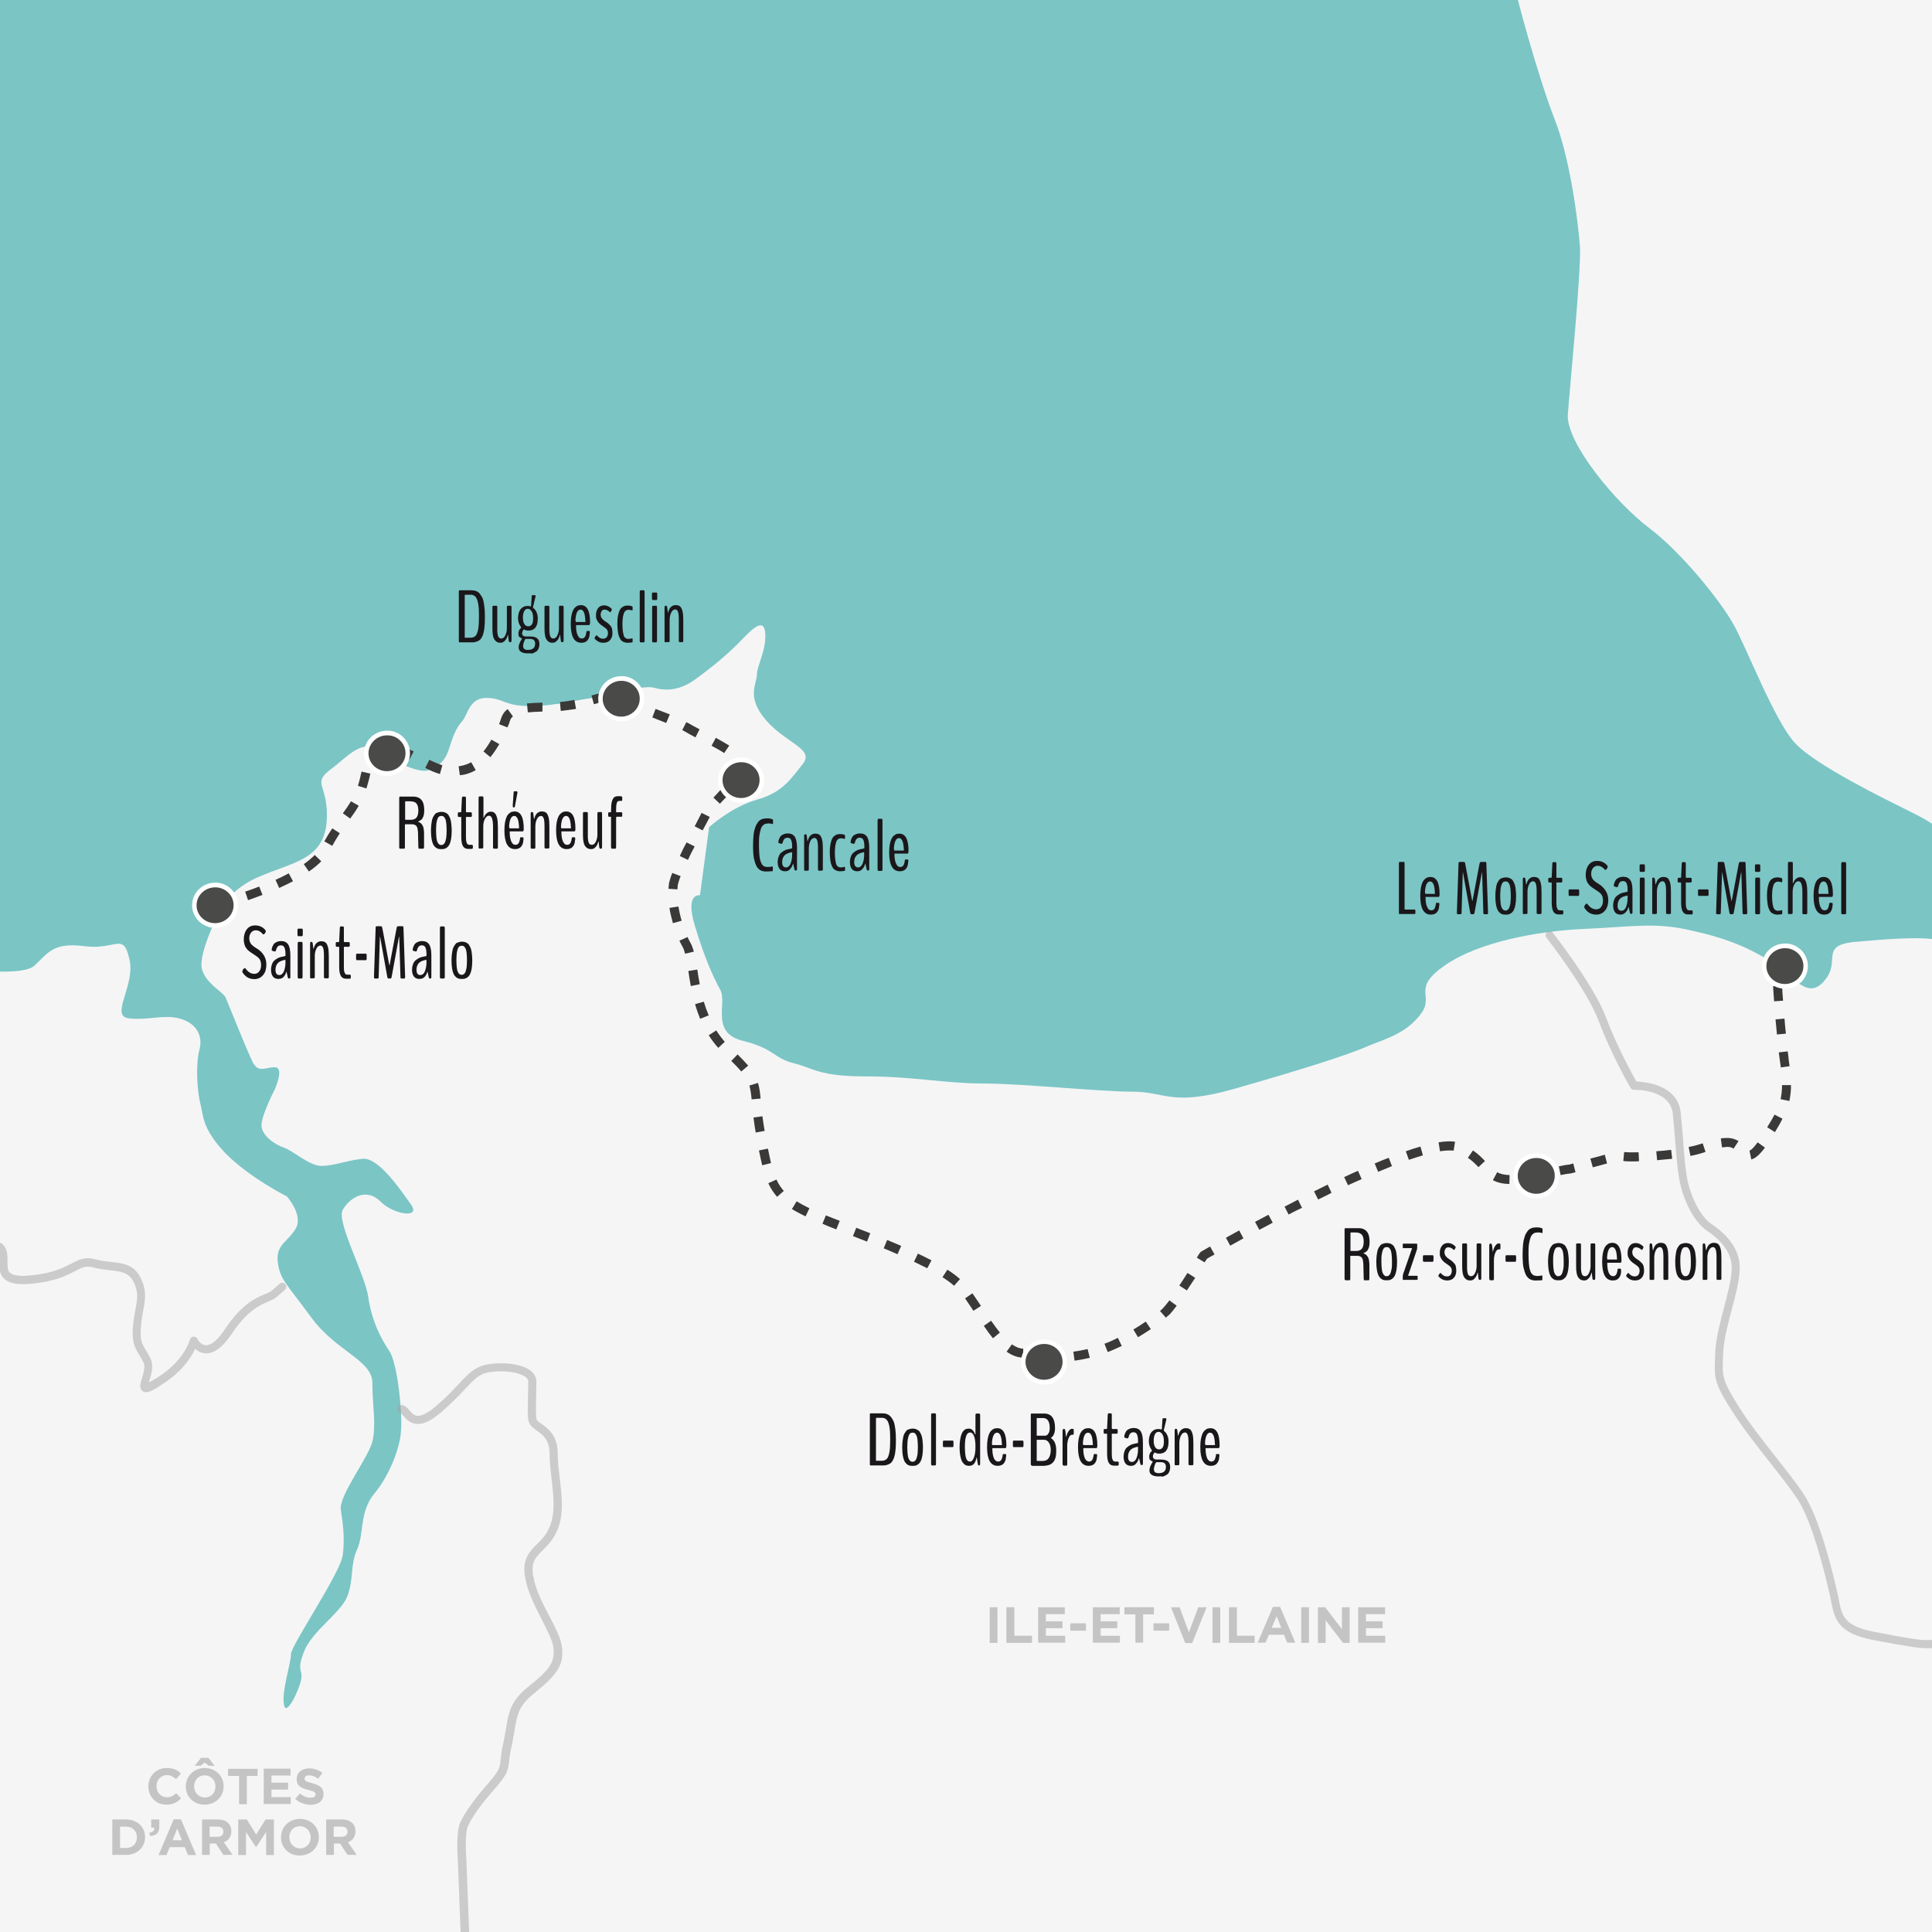 <svg enable-background="new 0 0 949.5 949.5" viewBox="0 0 949.5 949.5" xmlns="http://www.w3.org/2000/svg" xmlns:xlink="http://www.w3.org/1999/xlink"><clipPath id="a"><path d="m0 0h949.5v949.5h-949.5z"/></clipPath><clipPath id="b"><path d="m0 0h949.5v949.5h-949.5z"/></clipPath><clipPath id="c"><path d="m0 0h949.5v949.5h-949.5z"/></clipPath><clipPath id="d"><path d="m0 0h949.5v949.5h-949.5z"/></clipPath><clipPath id="e"><path d="m865.9 463.7h22.6v22.2h-22.6z"/></clipPath><clipPath id="f"><path d="m0 0h949.5v949.5h-949.5z"/></clipPath><clipPath id="g"><path d="m743.7 566.8h22.6v22.2h-22.6z"/></clipPath><clipPath id="h"><path d="m0 0h949.5v949.5h-949.5z"/></clipPath><clipPath id="i"><path d="m501.8 658.2h22.6v22.2h-22.6z"/></clipPath><clipPath id="j"><path d="m0 0h949.5v949.5h-949.5z"/></clipPath><clipPath id="k"><path d="m353 372.2h22.6v22.2h-22.6z"/></clipPath><clipPath id="l"><path d="m0 0h949.5v949.5h-949.5z"/></clipPath><clipPath id="m"><path d="m294 332.2h22.6v22.2h-22.6z"/></clipPath><clipPath id="n"><path d="m0 0h949.5v949.5h-949.5z"/></clipPath><clipPath id="o"><path d="m178.9 359h22.6v22.2h-22.6z"/></clipPath><clipPath id="p"><path d="m0 0h949.5v949.5h-949.5z"/></clipPath><clipPath id="q"><path d="m94.4 433.8h22.6v22.2h-22.6z"/></clipPath><clipPath id="r"><path d="m0 0h949.5v949.5h-949.5z"/></clipPath><clipPath id="s"><path d="m0 0h949.5v949.5h-949.5z"/></clipPath><clipPath id="t"><path d="m0 0h949.5v949.5h-949.5z"/></clipPath><clipPath id="u"><path d="m0 0h949.5v949.5h-949.5z"/></clipPath><clipPath id="v"><path d="m0 0h949.5v949.5h-949.5z"/></clipPath><clipPath id="w"><path d="m0 0h949.5v949.5h-949.5z"/></clipPath><clipPath id="x"><path d="m0 0h949.5v949.5h-949.5z"/></clipPath><clipPath id="y"><path d="m0 0h949.5v949.5h-949.5z"/></clipPath><clipPath id="z"><path d="m0 0h949.5v949.5h-949.5z"/></clipPath><clipPath id="A"><path d="m0 0h949.5v949.5h-949.5z"/></clipPath><clipPath id="B"><path d="m0 0h949.5v949.5h-949.5z"/></clipPath><path d="m0 0h949.5v949.5h-949.5z" fill="#7bc5c5"/><g clip-path="url(#a)"><path d="m-28.5 475s39 6 45.5-.5c6.5-6 9-11.5 24.5-9.5s19-7 22 6c3.5 13-10 28.5 0 29.5s16.5-2 24.5 0 12 8 10 15.5-1 21 .5 26.5.5 12 12.5 24.5c12 12 30 21 30 21s8 9 4.5 15.5-10 8-9 16.5c1 9 4.5 11 16.5 27.5s30 21 30 32 2 21 0 29-16.5 26.5-15.5 33.5c1 6.5 2 13.5 1 22-1 9-25.5 44.5-25.5 49s-4.5 17.5-3.5 24.5 7.5-7 8.5-12-2.5-4 1.5-14 17.5-18.5 21-26.5c3.5-8.5 1.5-16 5-23.5s1-18.5 8.5-27.5 12.5-22.5 13-30c1-7.5-1.5-35-6-40.5-4-6-8.5-15-10-26s-16-37.5-12.5-43c3.5-6 11.5-11 18.5-4 6.5 6.5 20 8.5 15 1.5s-16-23.5-24-22.5c-8.5 1-14 3.5-20 3.5s-14-7.5-18.5-9-11-6-11-11 6.5-17.5 6.5-17.5 5-11 0-11-8.5 3.5-11.5-4c-3.5-7.5-11-26.5-12.5-30-1-3-11-7.5-12-15.5-.5-8 7-23 7-23s3.5-13.5 21-21 31.5-8.5 33.5-26.5c1.5-18.5-7.5-19 1.5-26 9-6.5 16-16.5 26-9s20 11 24 8.5 6.5-3 9-11 4-10 6.5-13c2.5-3.5 3.5-11 11.5-11 8.5 0 8.5 4 21.5 4s25-3.5 31-4 12.5-6 16.5-5 10-1 13.5 0 11 2.5 20-4 16-12.5 21-17.5 12.5-14 13.5-6c1 8.5-4 16.5-4 21s-5.5 11 4.5 22.5 24 14 18 21.5-10 14-22.5 17.5-23.5 13.5-23.5 13.5l-4.5 33.5s-7.5-1.5-2.5 15 9 25 12.5 31.5-5 21 11 25 15 8.5 25 11 12.5 6.5 35.5 6.5c23.5 0 39 3.5 58 3.5s56.5 4 73 4 19 7.5 50.5-1.5 55.5-16.5 65.5-21c10-4 19-6.5 26-16 6.5-9-5-12 11.5-23.5s45.5-17 69-18 35-3.5 53 1c18.5 4 31.5 10 41.5 17.5s16 16 23.5 6.5c7.5-9-2.5-16.5 13.5-18.5 16-1.5 31-2.5 39-1.5 7.5 1 1 4 7.5 1 6.5-3.5 16-19 15-21.5s3-17.5-6.5-23.5-9.5-10-24.5-17.5-49-24-59-35-24-47.5-30-58c-6-11-25-35-41.5-47.5s-40.5-41.5-40-55.5c1-14 6.5-69 6-82.5-1-13.5-5-44-12.5-63s-20-63.5-21-72 243 0 243 0v523.5 455l-1015-6v-484z" fill="#f5f5f5"/></g><g clip-path="url(#b)" enable-background="new" opacity=".5"><path d="m954 810h-8c-2.9 0-8-.7-25.4-4-17.5-3.4-18.9-10.4-20.6-18.5-.2-.8-.3-1.7-.5-2.6-3-13.4-9.1-37.6-16.2-48.3-3.5-5.2-8.3-11.3-13.3-17.7-6.6-8.3-13.3-16.9-18.7-25.3-8.8-13.8-8.9-16.2-8.4-26.7 0-.9.1-1.9.1-3 .5-7 2.5-14.5 4.4-21.7 1.7-6.5 3.3-12.7 3.6-17.3v-.1c.7-7.2-3.2-13.8-11.6-19.6-7.7-5-12.9-17.4-14.3-26.8-.9-5.5-1.2-10.4-1.7-16.1-.3-4.2-.7-9-1.3-15-.5-4.9-3.8-8.4-9.6-10.3-4.7-1.5-9.3-1.4-9.4-1.4-.7 0-1.4-.4-1.8-1-.1-.2-9.7-16.8-15.6-32.8-5.8-15.5-25.5-40.7-25.7-41-.7-.9-.5-2.1.3-2.8.9-.7 2.1-.5 2.8.3.8 1.1 20.3 25.9 26.3 42 5 13.4 12.7 27.4 14.8 31.2 1.9.1 5.5.4 9.4 1.6 7.4 2.4 11.7 7.1 12.4 13.7.6 6 1 10.8 1.3 15.1.4 5.6.8 10.4 1.6 15.8 1.4 8.9 6.2 20 12.6 24.1 9.8 6.8 14.3 14.6 13.4 23.3-.3 5-1.9 11.4-3.7 18.1-1.9 7.1-3.8 14.4-4.3 20.9 0 1-.1 2-.1 2.9-.4 9.5-.5 11.2 7.8 24.4 5.2 8.3 12 16.8 18.4 25 5.1 6.5 10 12.6 13.5 18 7.5 11.3 13.7 36 16.8 49.7.2.9.4 1.8.5 2.6 1.5 7.5 2.5 12.4 17.4 15.3 16.9 3.3 22.1 4 24.6 4h8c1.1 0 2 .9 2 2s-.7 2-1.8 2z" fill="#a3a2a2"/></g><g clip-path="url(#c)"><path d="m518.9 669.1c-2.7-.1-5.2-.5-7.6-.8l.6-4.4c2.3.3 4.6.6 7.1.8zm9.2-.4-.6-4.4c2.2-.3 4.5-.7 7-1.3l1.1 4.3c-2.6.6-5.1 1.1-7.5 1.4zm-25.4-1.5h-.3c-2.5-.1-5.1-1.1-7.7-2.9l2.6-3.6c1.9 1.3 3.6 2 5.3 2.1h.3zm41.7-2.7-1.6-4.1c2.2-.8 4.4-1.8 6.6-2.9l1.9 4c-2.3 1.1-4.7 2.1-6.9 3zm-56.4-6.8c-1.4-1.7-2.9-3.7-4.5-6.1l3.6-2.5c1.6 2.3 3 4.2 4.3 5.8zm71.3-.5-2.3-3.8c2.1-1.2 4.2-2.6 6.1-3.9l2.5 3.7c-2 1.3-4.1 2.7-6.3 4zm13.7-9.6-2.9-3.3c.5-.5 1-.9 1.4-1.3.8-.8 1.8-2.1 3.2-3.9l3.6 2.6c-1.5 2-2.7 3.5-3.6 4.4-.6.4-1.1.9-1.7 1.5zm-94.6-3.4c-1.5-2.2-2.8-4.2-4.1-6.1l3.6-2.5c1.3 1.9 2.7 3.9 4.2 6.2zm104.9-10-3.7-2.4c1.2-1.9 2.6-3.9 4-6.2l3.8 2.4c-1.5 2.3-2.9 4.4-4.1 6.2zm-114.4-2.3c-1.6-1.4-3.5-2.8-5.7-4.2l2.4-3.7c2.4 1.5 4.5 3.1 6.2 4.6zm-13.2-8.6c-2-1-4.2-2.1-6.5-3.2l1.9-4c2.4 1.1 4.7 2.3 6.7 3.3zm136.3-2.9-3.8-2.3c.6-1.1 1.1-1.8 1.3-2.1.3-.4.6-.8 1-1 .3-.2 1.8-1 4.2-2.4l2.2 3.9c-1.8 1-3.1 1.7-3.7 2.1-.3.4-.7 1-1.2 1.8zm-150.9-4c-2.2-1-4.5-1.9-6.8-2.9l1.7-4.1c2.3 1 4.6 1.9 6.9 2.9zm163.5-4.2-2.1-3.9c2-1.1 4.2-2.3 6.5-3.6l2.1 3.9c-2.4 1.3-4.5 2.5-6.5 3.6zm-178.5-2c-2.3-.9-4.6-1.8-6.9-2.7l1.6-4.1c2.3.9 4.6 1.8 6.9 2.7zm192.8-5.8-2.1-3.9c2.1-1.1 4.3-2.3 6.6-3.5l2.1 3.9c-2.3 1.3-4.5 2.4-6.6 3.5zm-207.9-.2-2.8-1.1c-1.4-.6-2.8-1.1-4-1.7l1.7-4.1c1.3.5 2.6 1.1 4 1.6l2.8 1.1zm-15.1-6.4c-2.6-1.3-4.8-2.4-6.7-3.6l2.3-3.8c1.8 1.1 3.8 2.2 6.3 3.4zm237.4-.9-2-3.9c2.2-1.1 4.4-2.2 6.6-3.4l2 4c-2.2 1-4.4 2.1-6.6 3.3zm14.5-7.4-2-4c2.2-1.1 4.4-2.2 6.7-3.3l1.9 4c-2.1 1.2-4.4 2.2-6.6 3.3zm-265.9-1.3c-1.7-2-3.2-4.2-4.3-6.7l4-1.8c1 2.2 2.2 4 3.6 5.6zm280.6-5.7-1.9-4c2.3-1.1 4.5-2.1 6.8-3.1l1.8 4.1c-2.2.9-4.4 2-6.7 3zm79.3-.6c-3.3-.1-5.9-.7-8.1-1.9l2.1-3.9c1.6.9 3.5 1.3 6.1 1.4zm9.2-.9-.7-4.4c1.3-.2 2.7-.5 4.2-.8l2.9-.7 1 4.3-2.9.7c-1.6.4-3.1.7-4.5.9zm16-3.5-.9-4.3c3.4-.7 4.1-.8 4.6-.8.2 0 .4 0 2.5-.6l1.1 4.3c-2.4.6-2.6.7-3.2.7-.4 0-1 .1-4.1.7zm-89.7-1.6-1.7-4.1c2.4-1 4.7-2 6.9-2.8l1.6 4.1c-2.1.9-4.4 1.8-6.8 2.8zm105.5-2.2-1.2-4.3 1.6-.4c2.3-.6 4.1-1.1 5.5-1.5l1.1 4.3c-1.5.4-3.3.9-5.5 1.5zm-56.2-.1c-1.3-1.4-2.9-3-5.2-4.6l2.5-3.6c2.7 1.8 4.5 3.7 5.9 5.2zm-352-.9c-.5-2-1-4.4-1.6-7.3l4.4-.9c.6 2.9 1.1 5.2 1.5 7.1zm427.3-1.9c-2.1 0-3.4-.1-4.1-.2l.4-4.4c1 .1 3 .2 7.1.1l.2 4.4c-1.3.1-2.5.1-3.6.1zm12.5-.6-.4-4.4c2.6-.2 5.1-.4 7.3-.7l.5 4.4c-2.2.2-4.7.4-7.4.7zm-122-.2-1.5-4.2c2.5-.9 5-1.7 7.2-2.3l1.2 4.3c-2.1.6-4.4 1.4-6.9 2.2zm168.3-.2-.9-4.3c.3-.1 1.4-.5 4-4.1l3.6 2.6c-2.7 3.6-4.7 5.3-6.7 5.8zm-29.9-1.7-.9-4.4c3.2-.6 5.4-1.3 6.9-1.8l1.4 4.2c-1.6.6-4 1.3-7.4 2zm-123.1-2.3-.7-4.4c3.2-.5 5.9-.6 8.1-.3l-.7 4.4c-1.6-.2-3.9-.1-6.7.3zm144.3-1.3c-1.1-.7-2.3-1-3.8-.8-.7.1-1.3.1-1.9.2l-.6-4.4c.6-.1 1.3-.2 2.1-.2 2.5-.2 4.6.3 6.6 1.5zm-480.6-7.9c-.4-2.5-.8-4.9-1.1-7.4l4.4-.6c.3 2.4.7 4.8 1.1 7.2zm500.9-.2-3.8-2.4c1.6-2.5 2.7-4.5 3.6-6.2l3.9 2c-.9 1.9-2.1 4-3.7 6.6zm7.1-15.3-4.3-.9c.4-2.1.7-4.2.7-6.8v-.1h4.4v.1c0 2.8-.3 5.3-.8 7.7zm-510-.8c-.3-3-.6-5-1.1-6.8l4.2-1.3c.7 2.2 1 4.4 1.3 7.7zm-5.1-13.7c-1.2-1.5-2.8-3.1-4.9-5.2l3.1-3.2c2.2 2.2 3.9 4 5.2 5.5zm510.9-2c-.1-.9-.2-1.9-.4-2.9-.2-1.4-.4-3-.6-4.5l4.4-.5c.2 1.5.4 3 .5 4.4.1 1 .3 2 .4 2.9zm-522.2-9.6c-1.7-1.9-3.3-4-4.7-6.2l3.7-2.4c1.3 2 2.7 3.9 4.2 5.6zm520.3-6.6c-.2-2.5-.5-5-.7-7.4l4.4-.4c.2 2.4.4 4.9.7 7.4zm-529.2-7.7c-.9-2.2-1.8-4.7-2.5-7.2l4.3-1.2c.7 2.4 1.5 4.6 2.4 6.7zm527.8-8.6c-.2-2.7-.4-5.2-.5-7.4l4.4-.3c.1 2.2.3 4.7.5 7.4zm-532.4-7.5c-.5-2.7-.9-5.3-1.2-7.4l4.4-.7c.3 2.1.7 4.6 1.2 7.2zm533.5-7.9v-1l-2.1.1-.1-1.2 2.2-.1v-2.2c.4 0 2.1.1 2.2 2.4v.9l-2.3.1v1zm-536.3-8c-.4-1.4-.7-2.4-1.1-3.1-.6-1-1.1-2.1-1.7-3.3l4-1.8c.5 1.1 1 2.1 1.5 3 .6 1.1 1.1 2.4 1.6 4.2zm-6-15c-.7-2.5-1.3-5-1.7-7.5l4.4-.7c.4 2.3.9 4.6 1.6 7zm-224.7-6.5-1.1-4.3s2.8-.7 7.1-2l1.3 4.3c-4.4 1.2-7.2 1.9-7.3 2zm15.9-4.8-1.4-4.2c2.4-.8 4.7-1.6 6.9-2.5l1.6 4.1c-2.4.9-4.7 1.8-7.1 2.6zm211-5.3-4.4-.3c.1-1 .2-1.9.3-2.7v-.1c.3-1.3.8-3 1.6-5l4.1 1.6c-.7 1.7-1.1 3.2-1.4 4.3 0 .7-.1 1.5-.2 2.2zm-195.7-.7-1.8-4c2.3-1 4.5-2.1 6.5-3.2l2.1 3.9c-2.1 1.1-4.4 2.2-6.8 3.3zm14.6-8.1-2.5-3.6c2.1-1.5 3.9-3 5.4-4.5l3.2 3.1c-1.7 1.7-3.7 3.4-6.1 5zm186.3-5.7-4-1.9c.9-2 2-4.3 3.3-6.7l4 2c-1.3 2.4-2.4 4.6-3.3 6.6zm-174.8-6.9-3.9-2.2c1.2-2.2 2.5-4.3 3.9-6.4l3.7 2.4c-1.3 2-2.5 4-3.7 6.2zm182-7.6-3.9-2 1.6-3.1c.7-1.4 1.4-2.6 1.8-3.5l4 2c-.4.9-1.1 2.1-1.8 3.5zm-173.2-5.8-3.6-2.6c1.4-1.9 2.8-3.9 4-5.9l3.8 2.2c-1.3 2.3-2.7 4.3-4.2 6.3zm181.7-7.3-3.2-3c.5-.5 1-1.1 1.5-1.6 1.1-1.2 2.3-2.5 3.5-3.8l3.3 3c-1.2 1.3-2.4 2.6-3.6 3.8-.5.6-1 1.1-1.5 1.6zm-173.7-7.5-4.2-1.3c.4-1.1.7-2.4 1-3.6s.5-2.3.8-3.4l4.3 1c-.2 1.1-.5 2.2-.8 3.4-.4 1.3-.7 2.6-1.1 3.9zm184.5-5.2-3.8-2.3c.5-.8.9-1.6 1.2-2.3.1-.3.2-.6.2-.9 0-.5-.1-.9-.5-1.5l3.9-2.2c.7 1.2 1 2.4 1 3.7 0 .9-.2 1.7-.5 2.5-.4.9-.9 1.9-1.5 3zm-138.6-1.3-.6-4.4c.6-.1 1.1-.2 1.7-.3 1.6-.4 3.1-.9 4.5-1.7l2.2 3.9c-1.8 1-3.7 1.8-5.7 2.2-.8.1-1.5.2-2.1.3zm-9.8-.6c-2.1-.6-4.3-1.5-7.2-3l2-4c2.6 1.3 4.6 2.1 6.4 2.7zm-15-7.1c-2-1.1-3.8-1.9-5.6-2.8-.3-.1-.6-.3-.9-.4l1.8-4.1c.3.1.7.3 1 .5 1.8.9 3.7 1.8 5.8 2.8zm39.8-1.2-3.4-2.8c1.3-1.6 2.6-3.5 3.9-5.8l3.9 2.2c-1.5 2.5-2.9 4.6-4.4 6.4zm-56.8-.3-4.2-1.6c.9-2.5 2.6-5.8 6.6-6.4l.7 4.4c-1.1.2-2.1.9-3.1 3.6zm171.7-1.7c-1.6-1.1-3.6-2.2-6.2-3.6l2.1-3.9c2.7 1.5 4.8 2.7 6.6 3.8zm-14.1-7.7c-2.2-1.2-3.9-2.1-5.4-3-.3-.2-.7-.4-1.1-.6l2-3.9 1.2.6c1.5.9 3.2 1.8 5.3 2.9zm-92.4-4.9-4.1-1.6c.2-.6.4-1.1.6-1.7.6-1.9 1.3-4.1 3.6-5.7l2.6 3.6c-1.1.8-1.4 1.7-1.9 3.5-.3.5-.5 1.2-.8 1.9zm78-2.2c-2.4-1-4.9-1.9-6.8-2.7l1.6-4.2c2 .8 4.5 1.7 7 2.7zm-68-5.2-.4-4.4c2.2-.2 4.6-.3 7.6-.4v4.4c-2.8.1-5.2.2-7.2.4zm16.2-.7-.4-4.4c2.4-.2 4.7-.6 7.1-1l.8 4.4c-2.5.4-5 .7-7.5 1zm36.6-.1c-3.2-1.4-5.4-2.6-6.9-4l2.8-3.4c1.3 1 3.1 2.1 5.9 3.3zm-20.3-3.2-1.2-4.3c.8-.2 1.5-.4 2.2-.6 1.9-.5 3.5-1 5-1.4l1 4.3c-1.4.3-2.9.8-4.8 1.3-.6.3-1.4.5-2.2.7z" fill="#3a3938"/></g><g clip-path="url(#d)"><g clip-path="url(#e)"><path d="m887.4 474.9c0 5.5-4.6 10-10.2 10s-10.2-4.4-10.2-10 4.6-10 10.2-10c5.6-.1 10.2 4.4 10.2 10" fill="#4a4a49"/><path d="m877.2 485.9c-6.2 0-11.3-5-11.3-11.1s5.1-11.1 11.3-11.1c3-.1 5.8 1.1 8 3.2 2.1 2.1 3.3 4.9 3.3 7.9 0 6.2-5.1 11.1-11.3 11.1zm.2-19.9c-.1 0-.1 0-.2 0-5 0-9.1 4-9.1 8.8 0 4.9 4.1 8.8 9.1 8.8s9.1-4 9.1-8.8c0-2.4-.9-4.6-2.7-6.3-1.7-1.6-3.9-2.5-6.2-2.5z" fill="#fff"/></g></g><g clip-path="url(#f)" transform="translate(0 -0)"><g clip-path="url(#g)"><path d="m765.2 577.9c0 5.5-4.6 10-10.2 10s-10.2-4.4-10.2-10c0-5.5 4.6-10 10.2-10s10.2 4.5 10.2 10" fill="#4a4a49"/><path d="m755 589c-6.2 0-11.3-5-11.3-11.1s5.1-11.1 11.3-11.1c3 0 5.8 1.1 8 3.2 2.1 2.1 3.3 4.9 3.3 7.9 0 6.2-5.1 11.1-11.3 11.1zm.2-19.9c-.1 0-.1 0-.2 0-5 0-9.1 4-9.1 8.8s4.1 8.8 9.1 8.8 9.1-4 9.1-8.8c0-2.4-.9-4.6-2.7-6.3-1.7-1.6-3.9-2.5-6.2-2.5z" fill="#fff"/></g></g><g clip-path="url(#h)"><g clip-path="url(#i)"><path d="m523.2 669.4c0 5.5-4.6 10-10.2 10s-10.2-4.4-10.2-10c0-5.5 4.6-10 10.2-10 5.7-.1 10.2 4.5 10.2 10" fill="#4a4a49"/><path d="m513.1 680.5c-6.2 0-11.3-5-11.3-11.1s5.1-11.1 11.3-11.1c3 0 5.8 1.1 8 3.2 2.1 2.1 3.3 4.9 3.3 7.9 0 6.1-5.1 11.1-11.3 11.1zm.2-20c-.1 0-.1 0-.2 0-5 0-9.1 4-9.1 8.8s4.1 8.8 9.1 8.8 9.1-4 9.1-8.8c0-2.4-.9-4.6-2.7-6.3-1.7-1.6-3.9-2.5-6.2-2.5z" fill="#fff"/></g></g><g clip-path="url(#j)"><g clip-path="url(#k)"><path d="m374.4 383.4c0 5.5-4.6 10-10.2 10s-10.2-4.4-10.2-10 4.6-10 10.2-10c5.7-.1 10.2 4.5 10.2 10" fill="#4a4a49"/><path d="m364.2 394.5c-6.2 0-11.3-5-11.3-11.1s5.1-11.1 11.3-11.1c3-.1 5.8 1.1 8 3.2 2.1 2.1 3.3 4.9 3.3 7.9.1 6.1-5 11.1-11.3 11.1zm.2-19.9c-.1 0-.1 0-.2 0-5 0-9.1 4-9.1 8.8 0 4.9 4.1 8.8 9.1 8.8s9.1-4 9.1-8.8c0-2.4-.9-4.6-2.7-6.3-1.6-1.6-3.8-2.5-6.2-2.5z" fill="#fff"/></g></g><g clip-path="url(#l)"><g clip-path="url(#m)"><path d="m315.5 343.4c0 5.5-4.6 10-10.2 10s-10.2-4.4-10.2-10 4.6-10 10.2-10c5.7-.1 10.2 4.5 10.2 10" fill="#4a4a49"/><path d="m305.3 354.5c-6.2 0-11.3-5-11.3-11.1s5.1-11.1 11.3-11.1c3-.1 5.8 1.1 8 3.2 2.1 2.1 3.3 4.9 3.3 7.9 0 6.1-5 11.1-11.3 11.1zm.2-19.9c-.1 0-.1 0-.2 0-5 0-9.1 4-9.1 8.8 0 4.9 4.1 8.8 9.1 8.8s9.1-4 9.1-8.8c0-2.4-.9-4.6-2.7-6.3-1.7-1.6-3.9-2.5-6.2-2.5z" fill="#fff"/></g></g><g clip-path="url(#n)"><g clip-path="url(#o)"><path d="m200.3 370.2c0 5.5-4.6 10-10.2 10s-10.2-4.4-10.2-10 4.6-10 10.2-10c5.7-.1 10.2 4.5 10.2 10" fill="#4a4a49"/><path d="m190.2 381.3c-6.2 0-11.3-5-11.3-11.1s5.1-11.1 11.3-11.1c3-.1 5.8 1.1 8 3.2 2.1 2.1 3.3 4.9 3.3 7.9 0 6.1-5.1 11.1-11.3 11.1zm.2-19.9c-.1 0-.1 0-.2 0-5 0-9.1 4-9.1 8.8 0 4.9 4.1 8.8 9.1 8.8s9.1-4 9.1-8.8c0-2.4-.9-4.6-2.7-6.3-1.7-1.7-3.9-2.5-6.2-2.5z" fill="#fff"/></g></g><g clip-path="url(#p)"><g clip-path="url(#q)"><path d="m115.9 444.9c0 5.5-4.6 10-10.2 10s-10.2-4.4-10.2-10 4.6-10 10.2-10 10.2 4.5 10.2 10" fill="#4a4a49"/><path d="m105.7 456c-6.2 0-11.3-5-11.3-11.1s5.1-11.1 11.3-11.1c3-.1 5.8 1.1 8 3.2 2.1 2.1 3.3 4.9 3.3 7.9 0 6.2-5.1 11.1-11.3 11.1zm.2-19.9c-.1 0-.1 0-.2 0-5 0-9.1 4-9.1 8.8 0 4.9 4.1 8.8 9.1 8.8s9.1-4 9.1-8.8c0-2.4-.9-4.6-2.7-6.3-1.7-1.6-3.9-2.5-6.2-2.5z" fill="#fff"/></g></g><g clip-path="url(#r)"><g enable-background="new" fill="#1a171b"><path d="m687.9 449.3c-.1 0-.2 0-.2 0-.1 0-.1-.1-.1-.2s-.1-.3-.1-.6v-24c0-.3 0-.6.1-.7s.2-.2.3-.2h2 .2c.1 0 .1.1.1.2s.1.3.1.6v22.2c0 .2.1.4.2.4h4.7.2s.1.1.1.2.1.2.1.4v1c0 .3 0 .4-.1.5s-.2.1-.3.1h-7.3z"/><path d="m707.3 444.9c0 1.3-.3 2.4-1 3.3s-1.7 1.3-3.1 1.3c-3.5 0-5.2-3.1-5.2-9.2 0-1.5.1-2.8.3-4 .2-1.1.5-2 .8-2.7.3-.6.7-1.2 1.2-1.6s.9-.7 1.3-.8.9-.2 1.4-.2c3 0 4.5 2.8 4.5 8.5 0 .9-.2 1.3-.5 1.3h-6.3c-.1 0-.1.1-.1.4 0 1.2.1 2.2.3 3.1s.5 1.6.9 2.2 1 .9 1.6.9c.4 0 .8-.1 1.1-.3s.5-.5.7-.9c.1-.4.2-.7.3-1s.1-.6.2-1.1c0-.2.1-.4.2-.4h1.2c.2 0 .3.2.3.7v.5zm-6.8-5.6h4.7s0-.1 0-.3c-.1-2-.3-3.5-.7-4.4s-.9-1.4-1.7-1.4c-1.4 0-2.3 1.7-2.5 5.2.1.6.2.9.2.9z"/><path d="m716.4 449.3c-.3 0-.4-.3-.4-.9v-.1l.8-23.6c0-.7.1-1.1.4-1.1h2.2c.4 0 .6.3.7.9l3.4 18.1c0 .1 0 .1.1.1s.1 0 .1-.1l3.4-18c.1-.7.4-1 .7-1h2.3c.3 0 .4.4.4 1.1l.8 23.6v.1c0 .6-.1.9-.4.9h-1.5c-.3 0-.4-.3-.4-1l-.6-19.5s-.1-.1-.1-.1l-3.6 19.7c-.1.6-.3.9-.6.9 0 0-.2 0-.5 0s-.5 0-.5 0c-.3 0-.5-.3-.6-1l-3.5-19.5s0 0-.1 0v.1l-.6 19.4c0 .7-.1 1-.4 1z"/><path d="m741.4 449.4c-.4.1-.9.1-1.4.1s-1 0-1.4-.1-.9-.3-1.4-.7-.9-.9-1.2-1.5-.6-1.5-.8-2.7-.3-2.6-.3-4.2c0-1.2.1-2.2.2-3.1s.3-1.7.4-2.3c.2-.6.4-1.2.7-1.6.3-.5.6-.8.8-1.1.3-.3.6-.5 1-.6s.7-.2 1-.3c.3 0 .6-.1 1-.1s.7 0 1 .1c.3 0 .6.1 1 .3.4.1.7.4 1 .6s.6.6.8 1.1c.3.5.5 1 .7 1.6s.3 1.4.4 2.3.2 2 .2 3.1c0 1.6-.1 3-.3 4.2s-.5 2.1-.8 2.7-.7 1.1-1.2 1.5c-.6.3-1 .6-1.4.7zm-1.5-1.9c.4 0 .7-.1 1-.3s.5-.5.8-1c.2-.5.4-1.2.6-2.2.1-1 .2-2.2.2-3.7s-.1-2.8-.2-3.7c-.1-1-.3-1.7-.6-2.2s-.5-.8-.8-1-.6-.2-1-.2-.7.1-1 .2c-.3.2-.5.5-.8 1-.2.5-.4 1.2-.6 2.2-.1 1-.2 2.2-.2 3.7s.1 2.7.2 3.7.3 1.7.6 2.2c.2.5.5.8.8 1s.6.3 1 .3z"/><path d="m748.8 449.3c-.3 0-.4-.3-.4-.9v-16c0-.7.1-1.1.4-1.1h.3c.2 0 .3.1.4.2s.2.3.2.7l.3 2.3c0 .1.1.2.1.2s.1-.1.1-.2c.2-.7.4-1.3.7-1.8s.6-.8 1-1.1c.4-.2.7-.4 1-.5s.7-.1 1.1-.1c.8 0 1.5.2 2 .6s.9 1.2 1.2 2.3.4 2.6.4 4.5v9.9c0 .4 0 .6-.1.7s-.2.2-.3.2h-1.6c-.1 0-.2-.1-.3-.2s-.1-.4-.1-.7v-10.2c0-1.7-.1-3-.4-3.8s-.7-1.2-1.3-1.2c-.8 0-1.5.5-2 1.5s-.8 2.2-.8 3.7v10c0 .4 0 .6-.1.7s-.2.2-.3.2h-1.5z"/><path d="m766.3 449.4c-.4 0-.8 0-1.2-.1-.3-.1-.7-.2-1-.5-.3-.2-.6-.6-.8-1s-.4-1-.5-1.6c-.1-.7-.2-1.5-.2-2.4v-9.8c0-.2-.1-.3-.2-.3h-1.1c-.3 0-.4-.3-.4-.8v-.7c0-.5.1-.8.4-.8h1.1c.1 0 .2-.2.2-.5l.3-6.3c0-.6.2-.9.4-.9h1.2c.1 0 .2.1.3.2s.1.4.1.7v6.3c0 .3.1.5.2.5h2.3c.1 0 .2.1.3.2s.1.3.1.6v.7c0 .3 0 .5-.1.6s-.2.2-.3.2h-2.3c-.1 0-.1 0-.2.1v.3 9.8c0 1 .1 1.8.3 2.3s.4.9.6 1 .5.2.8.2h1.2c.3 0 .5.2.5.5v.9c0 .4-.2.6-.5.6z"/><path d="m771.3 440.3c-.3 0-.4-.3-.4-.9v-1.4c0-.6.1-.9.4-.9h4.4c.3 0 .4.3.4.9v1.4c0 .6-.1.9-.4.9z"/><path d="m790.4 442.4c0 2.1-.5 3.8-1.6 5.1s-2.5 2-4.3 2c-2.5 0-4.4-1.1-5.8-3.3-.1-.1-.1-.2-.1-.4 0-.3.1-.7.4-1.1s.6-.6.8-.6c.1 0 .2 0 .3.1 1.3 1.8 2.7 2.7 4.4 2.7 1 0 1.8-.4 2.4-1.2s.9-1.8.9-3.1c0-1.1-.2-2-.6-2.7s-1.1-1.3-2-1.9l-2.4-1.6c-.5-.3-.9-.7-1.3-1s-.7-.8-1.1-1.3-.6-1.1-.8-1.8-.3-1.5-.3-2.3c0-2 .5-3.7 1.5-5s2.4-1.9 4.1-1.9c2.1 0 3.8.8 5 2.3.1.1.2.3.2.5 0 .4-.1.7-.4 1.1s-.5.5-.8.5c-.1 0-.1 0-.2-.1-1-1.2-2.2-1.9-3.5-1.9-1 0-1.7.4-2.3 1.1-.6.8-.9 1.7-.9 2.8 0 .7.1 1.4.4 1.9.2.6.5 1 .8 1.3s.7.6 1.2 1l2.3 1.5c2.5 2.1 3.7 4.4 3.7 7.3z"/><path d="m796.4 449.5c-1.2 0-2.1-.4-2.7-1.2s-.9-1.9-.9-3.3c0-1 .2-2 .5-2.8s.7-1.4 1.2-1.8 1-.8 1.6-1.1 1.1-.5 1.7-.6c.5-.1 1-.2 1.4-.3s.7-.2.7-.2v-1c0-1.4-.2-2.4-.5-3.1s-.9-1.1-1.7-1.1c-.7 0-1.3.2-1.6.6-.4.4-.7 1.1-.9 1.9-.1.2-.1.3-.2.4s-.2.1-.3.1c-.2 0-.5-.1-.9-.2s-.6-.2-.6-.3c-.1-.1-.1-.4 0-1 .2-.8.5-1.4.8-1.9s.8-.9 1.5-1.2c.6-.3 1.4-.5 2.3-.5 1.5 0 2.6.5 3.4 1.6s1.1 2.9 1.1 5.5v10.2c0 .6-.1.9-.4.9h-.4c-.2 0-.4-.2-.5-.7-.3-1.5-.5-2.3-.6-2.6v-.1s0 0-.1 0v.1c-.3 1.2-.8 2-1.4 2.6s-1.4 1.1-2.5 1.1zm.5-1.9c.9 0 1.7-.6 2.2-1.8s.8-2.7.8-4.5c0-.8 0-1.2-.1-1.2 0 0-.1 0-.4.1s-.4.1-.4.1c-1.4.3-2.5.9-3.1 1.7s-.9 1.8-.9 3c-.1 1.7.6 2.6 1.9 2.6z"/><path d="m806.2 428.5c-.1 0-.2-.1-.3-.2s-.1-.4-.1-.7v-1.9c0-.4 0-.6.1-.7s.2-.2.3-.2h1.8c.3 0 .4.3.4.9v1.9c0 .4 0 .6-.1.7s-.2.2-.3.2zm.1 20.8c-.3 0-.4-.4-.4-1.1v-15.8c0-.7.1-1.1.4-1.1h1.6c.3 0 .4.4.4 1.1v15.8c0 .7-.1 1.1-.4 1.1z"/><path d="m812.4 449.3c-.3 0-.4-.3-.4-.9v-16c0-.7.1-1.1.4-1.1h.3c.2 0 .3.1.4.2s.2.3.2.7l.3 2.3c0 .1.1.2.1.2s.1-.1.1-.2c.2-.7.4-1.3.7-1.8s.6-.8 1-1.1c.4-.2.7-.4 1-.5s.7-.1 1.1-.1c.8 0 1.5.2 2 .6s.9 1.2 1.2 2.3.4 2.6.4 4.5v9.9c0 .4 0 .6-.1.7s-.2.2-.3.2h-1.6c-.1 0-.2-.1-.3-.2s-.1-.4-.1-.7v-10.2c0-1.7-.1-3-.4-3.8s-.7-1.2-1.3-1.2c-.8 0-1.5.5-2 1.5s-.8 2.2-.8 3.7v10c0 .4 0 .6-.1.7s-.2.2-.3.2h-1.5z"/><path d="m829.9 449.4c-.4 0-.8 0-1.2-.1-.3-.1-.7-.2-1-.5-.3-.2-.6-.6-.8-1s-.4-1-.5-1.6c-.1-.7-.2-1.5-.2-2.4v-9.8c0-.2-.1-.3-.2-.3h-1.1c-.3 0-.4-.3-.4-.8v-.7c0-.5.1-.8.4-.8h1.1c.1 0 .2-.2.2-.5l.3-6.3c0-.6.2-.9.4-.9h1.2c.1 0 .2.1.3.2s.1.4.1.7v6.3c0 .3.1.5.2.5h2.3c.1 0 .2.1.3.2s.1.3.1.6v.7c0 .3 0 .5-.1.6s-.2.2-.3.2h-2.3c-.1 0-.1 0-.2.1v.3 9.8c0 1 .1 1.8.3 2.3s.4.9.6 1 .5.2.8.2h1.2c.3 0 .5.2.5.5v.9c0 .4-.2.6-.5.6z"/><path d="m834.9 440.3c-.3 0-.4-.3-.4-.9v-1.4c0-.6.1-.9.4-.9h4.4c.3 0 .4.3.4.9v1.4c0 .6-.1.9-.4.9z"/><path d="m843.8 449.3c-.3 0-.4-.3-.4-.9v-.1l.8-23.6c0-.7.1-1.1.4-1.1h2.2c.4 0 .6.3.7.9l3.4 18.1c0 .1 0 .1.1.1s.1 0 .1-.1l3.4-18c.1-.7.4-1 .7-1h2.3c.3 0 .4.4.4 1.1l.8 23.6v.1c0 .6-.1.9-.4.9h-1.5c-.3 0-.4-.3-.4-1l-.6-19.5s-.1-.1-.1-.1l-3.6 19.7c-.1.6-.3.9-.6.9 0 0-.2 0-.5 0s-.5 0-.5 0c-.3 0-.5-.3-.6-1l-3.5-19.5s0 0-.1 0v.1l-.6 19.4c0 .7-.1 1-.4 1z"/><path d="m862.9 428.5c-.1 0-.2-.1-.3-.2s-.1-.4-.1-.7v-1.9c0-.4 0-.6.1-.7s.2-.2.3-.2h1.8c.3 0 .4.3.4.9v1.9c0 .4 0 .6-.1.7s-.2.2-.3.2zm.1 20.8c-.3 0-.4-.4-.4-1.1v-15.8c0-.7.1-1.1.4-1.1h1.6c.3 0 .4.4.4 1.1v15.8c0 .7-.1 1.1-.4 1.1z"/><path d="m873.6 449.5c-.5 0-.8 0-1.1-.1s-.7-.2-1-.3c-.4-.2-.7-.4-1-.6-.3-.3-.6-.6-.8-1.1-.3-.5-.5-1-.7-1.7-.2-.6-.3-1.4-.4-2.3s-.2-2-.2-3.1c0-1.5.1-2.9.3-4s.5-2 .8-2.7c.3-.6.7-1.2 1.2-1.5.5-.4.9-.6 1.3-.7s.9-.2 1.5-.2c.8 0 1.5.1 2.2.4 0 0 .1 0 .1.1s.1.1.1.1v1.5c0 .1 0 .1-.1.2 0 .1-.1.1-.1.1-.7-.2-1.2-.3-1.7-.3-.4 0-.7 0-.9.1s-.5.2-.8.5-.5.6-.7 1.1-.3 1.2-.5 2.1c-.1.9-.2 2-.2 3.3s.1 2.4.2 3.3.3 1.6.4 2.1c.2.5.4.9.7 1.2s.6.4.8.5c.3.1.6.1 1 .1.5 0 1-.1 1.7-.3 0 0 .1.1.1.1.1.1.1.1.1.2v1.4s0 .1-.1.2-.1.1-.1.1c-.7.1-1.4.2-2.1.2z"/><path d="m879.1 449.3c-.1 0-.2-.1-.3-.2s-.1-.4-.1-.7v-23.8c0-.6.1-1 .4-1h1.6c.3 0 .4.3.4 1v9.3c0 .1 0 .2.1.2 0 0 .1 0 .1-.1.4-1 .9-1.8 1.5-2.2.6-.5 1.3-.7 1.9-.7.8 0 1.4.2 1.9.7.5.4.9 1.2 1.2 2.4s.4 2.7.4 4.7v9.5c0 .6-.1.9-.4.9h-1.6c-.1 0-.2-.1-.3-.2s-.1-.4-.1-.7v-9.9c0-1.9-.2-3.2-.5-4.1s-.8-1.3-1.5-1.3c-.8 0-1.4.5-2 1.6s-.8 2.4-.8 3.9v9.7c0 .4 0 .6-.1.7s-.2.2-.3.2h-1.5z"/><path d="m900.6 444.9c0 1.3-.3 2.4-1 3.3s-1.7 1.3-3.1 1.3c-3.5 0-5.2-3.1-5.2-9.2 0-1.5.1-2.8.3-4 .2-1.1.5-2 .8-2.7.3-.6.7-1.2 1.2-1.6s.9-.7 1.3-.8.9-.2 1.4-.2c3 0 4.5 2.8 4.5 8.5 0 .9-.2 1.3-.5 1.3h-6.3c-.1 0-.1.1-.1.4 0 1.2.1 2.2.3 3.1s.5 1.6.9 2.2 1 .9 1.6.9c.4 0 .8-.1 1.1-.3s.5-.5.7-.9c.1-.4.2-.7.3-1s.1-.6.2-1.1c0-.2.1-.4.2-.4h1.2c.2 0 .3.2.3.7v.5zm-6.7-5.6h4.7s0-.1 0-.3c-.1-2-.3-3.5-.7-4.4s-.9-1.4-1.7-1.4c-1.4 0-2.3 1.7-2.5 5.2.1.6.1.9.2.9z"/><path d="m905.3 449.3c-.3 0-.4-.3-.4-1v-23.5c0-.7.1-1.1.4-1.1h1.6c.3 0 .4.4.4 1.1v23.5c0 .7-.1 1-.4 1z"/></g></g><g clip-path="url(#s)"><g enable-background="new" fill="#1a171b"><path d="m661.2 629.1c-.1 0-.2-.1-.3-.2s-.1-.3-.1-.6v-24c0-.2 0-.4.1-.5s.1-.2.1-.2h.2 5.4 1.5c.4 0 .8.1 1.3.2s.9.3 1.2.5.7.4 1 .8.6.7.8 1.2.4 1 .5 1.7.2 1.4.2 2.3c0 1.2-.1 2.1-.4 2.9s-.6 1.4-1 1.7c-.4.4-.9.7-1.5.9 0 0-.1.1-.1.1s0 .1.1.1l.8.4s.5.3.7.6.5.6.7 1 .3.8.4 1.4.2 1.3.2 2.1v6.8c0 .6-.1.9-.4.9-1.4 0-2.1 0-2.1 0-.2 0-.3-.3-.3-.9 0-.1 0-1.4-.1-4 0-2.6-.1-4-.2-4.2-.1-2-1.1-2.9-2.9-2.9h-3.2c-.1 0-.2.1-.2.3v10.9c0 .3 0 .5-.1.6s-.2.2-.3.2h-2zm2.6-14.3h2.7c1.3 0 2.2-.4 2.8-1.1.6-.8.9-1.9.9-3.5 0-.9-.1-1.6-.3-2.2s-.4-1-.8-1.4c-.4-.3-.8-.5-1.3-.7-.5-.1-1.1-.2-1.8-.2h-2.1c-.1 0-.2.1-.2.3v8.4c0 .3 0 .4.1.4z"/><path d="m682.9 629.1c-.4.1-.9.1-1.4.1s-1 0-1.4-.1-.9-.3-1.4-.7-.9-.9-1.2-1.5-.6-1.5-.8-2.7-.3-2.6-.3-4.2c0-1.2.1-2.2.2-3.1s.3-1.7.4-2.3c.2-.6.4-1.2.7-1.6.3-.5.6-.8.8-1.1.3-.3.6-.5 1-.6s.7-.2 1-.3c.3 0 .6-.1 1-.1s.7 0 1 .1c.3 0 .6.1 1 .3.4.1.7.4 1 .6s.6.6.8 1.1c.3.5.5 1 .7 1.6s.3 1.4.4 2.3.2 2 .2 3.1c0 1.6-.1 3-.3 4.2s-.5 2.1-.8 2.7-.7 1.1-1.2 1.5-1 .6-1.4.7zm-1.4-1.9c.4 0 .7-.1 1-.3s.5-.5.8-1c.2-.5.4-1.2.6-2.2s.2-2.2.2-3.7-.1-2.8-.2-3.7-.3-1.7-.6-2.2-.5-.8-.8-1-.6-.2-1-.2-.7.1-1 .2c-.3.2-.5.5-.8 1-.2.5-.4 1.2-.6 2.2s-.2 2.2-.2 3.7.1 2.7.2 3.7.3 1.7.6 2.2c.2.5.5.8.8 1 .2.3.6.3 1 .3z"/><path d="m689.7 629.1c-.2 0-.3-.1-.3-.4v-1.5c0-.3.1-.7.2-1.1l4.4-12.7h-4.4c-.1 0-.2-.1-.2-.4v-1.4c0-.3.1-.4.2-.4h6.6c.1 0 .1 0 .2.1s.1.2.1.3v1.7c0 .3-.1.7-.2 1l-4.3 12.7h4.5c.1 0 .2.1.2.4v1.2c0 .3-.1.4-.2.4h-6.8z"/><path d="m699.7 620.1c-.3 0-.4-.3-.4-.9v-1.4c0-.6.1-.9.4-.9h4.4c.3 0 .4.3.4.9v1.4c0 .6-.1.9-.4.9z"/><path d="m715.7 624.5c0 1.5-.4 2.6-1.2 3.5s-1.9 1.3-3.3 1.3c-1.7 0-3.1-.7-4.3-2.1v-.1c0-.2.1-.5.4-.9s.5-.6.6-.6h.1c.5.6 1 1 1.5 1.3s1 .4 1.7.4c.8 0 1.3-.3 1.7-.8s.6-1.2.6-2c0-.7-.2-1.4-.6-1.8-.4-.5-1.1-1-2-1.6-.6-.4-1-.7-1.3-1s-.7-.6-1-1.1c-.3-.4-.6-.9-.8-1.5-.2-.5-.2-1.2-.2-1.9 0-1.4.4-2.5 1.1-3.4s1.7-1.3 2.9-1.3c1.4 0 2.6.6 3.7 1.7 0 0 .1.1.1.2 0 .2-.1.5-.3.9s-.4.6-.5.6c0 0 0 0-.1 0-.8-.8-1.7-1.3-2.7-1.3-.6 0-1.1.2-1.4.7s-.5 1-.5 1.7.2 1.4.6 1.9.9 1 1.7 1.5c.6.3 1 .7 1.4 1s.7.7 1.1 1.1.7 1 .8 1.6.2 1.2.2 2z"/><path d="m722.6 629.3c-.6 0-1.1-.1-1.6-.3-.4-.2-.8-.5-1.2-1s-.7-1.2-.9-2.1-.3-2.1-.3-3.5v-10.4c0-.4 0-.6.1-.7s.2-.2.3-.2h1.6c.2 0 .3.1.3.2.1.1.1.4.1.7v11c0 1.5.2 2.6.5 3.3.3.6.8.9 1.5.9.8 0 1.4-.5 1.9-1.5s.8-2.2.8-3.4v-10.3c0-.4 0-.6.1-.7s.2-.2.3-.2h1.5c.2 0 .3.1.3.2.1.1.1.4.1.7v15.9c0 .7-.1 1.1-.4 1.1h-.4c-.2 0-.3-.1-.4-.2s-.2-.4-.2-.7l-.3-2.5c0-.2-.1-.2-.1-.2s-.1.1-.1.2c-.3 1.3-.8 2.2-1.4 2.7-.5.7-1.3 1-2.1 1z"/><path d="m732.3 629.1c-.3 0-.4-.4-.4-1.1v-15.4c0-.9.1-1.4.4-1.4h.5c.1 0 .2.1.3.2.1.2.1.5.2.9l.3 2.5c0 .2.1.3.1.3s.1-.1.1-.3c.3-1.2.7-2.1 1.2-2.7.5-.7 1-1 1.5-1h.3c.2 0 .4.1.5.2s.1.4.1.7v1.3c0 .3 0 .5-.1.6 0 .1-.1.1-.3.1-.4 0-.7 0-.8.1-.4.1-.8.5-1.1 1.1s-.6 1.4-.7 2.2c-.2.8-.2 1.6-.2 2.3v8.4c0 .8-.1 1.1-.4 1.1h-1.5z"/><path d="m740.3 620.1c-.3 0-.4-.3-.4-.9v-1.4c0-.6.1-.9.4-.9h4.4c.3 0 .4.3.4.9v1.4c0 .6-.1.9-.4.9z"/><path d="m755.3 629.3c-.4 0-.8 0-1.2 0-.3 0-.7-.1-1.1-.2s-.8-.3-1.1-.4c-.3-.2-.6-.4-1-.8s-.6-.7-.9-1.2c-.2-.5-.5-1-.7-1.7s-.4-1.4-.6-2.2c-.1-.8-.3-1.8-.3-2.9-.1-1.1-.1-2.3-.1-3.7 0-1.6.1-3.1.2-4.4s.3-2.4.6-3.3c.2-.9.5-1.7.9-2.3.4-.7.7-1.2 1.1-1.6s.8-.7 1.3-.9 1-.4 1.4-.4.9-.1 1.5-.1c1.1 0 2 .2 2.6.5 0 0 0 0 .1.1s.1.1.1.1v.2 1.7c0 .1 0 .2-.1.2h-.1s-.2-.1-.3-.1-.3-.1-.5-.1-.4-.1-.6-.1-.5 0-.7 0c-.6 0-1 .1-1.5.2-.4.1-.8.4-1.2.8s-.8 1-1 1.8c-.3.8-.5 1.8-.7 3.1s-.2 2.9-.2 4.8.1 3.5.2 4.8.3 2.4.6 3.1c.2.8.5 1.4.9 1.8s.8.7 1.2.8.9.2 1.4.2c.9 0 1.6-.1 2.3-.3 0 0 0 0 .1.1 0 .1.1.1.1.2v1.7s0 .1-.1.2c0 .1-.1.1-.1.2-.6 0-1.5.1-2.5.1z"/><path d="m767.3 629.1c-.4.1-.9.1-1.4.1s-1 0-1.4-.1-.9-.3-1.4-.7-.9-.9-1.2-1.5-.6-1.5-.8-2.7-.3-2.6-.3-4.2c0-1.2.1-2.2.2-3.1s.3-1.7.4-2.3c.2-.6.4-1.2.7-1.6.3-.5.6-.8.8-1.1.3-.3.6-.5 1-.6s.7-.2 1-.3c.3 0 .6-.1 1-.1s.7 0 1 .1c.3 0 .6.1 1 .3.4.1.7.4 1 .6s.6.6.8 1.1c.3.5.5 1 .7 1.6s.3 1.4.4 2.3.2 2 .2 3.1c0 1.6-.1 3-.3 4.2s-.5 2.1-.8 2.7-.7 1.1-1.2 1.5-1 .6-1.4.7zm-1.4-1.9c.4 0 .7-.1 1-.3s.5-.5.8-1c.2-.5.4-1.2.6-2.2s.2-2.2.2-3.7-.1-2.8-.2-3.7-.3-1.7-.6-2.2-.5-.8-.8-1-.6-.2-1-.2-.7.1-1 .2c-.3.2-.5.5-.8 1-.2.5-.4 1.2-.6 2.2s-.2 2.2-.2 3.7.1 2.7.2 3.7.3 1.7.6 2.2c.2.5.5.8.8 1 .2.3.5.3 1 .3z"/><path d="m778.6 629.3c-.6 0-1.1-.1-1.6-.3-.4-.2-.8-.5-1.2-1s-.7-1.2-.9-2.1-.3-2.1-.3-3.5v-10.4c0-.4 0-.6.1-.7s.2-.2.3-.2h1.6c.2 0 .3.1.3.2.1.1.1.4.1.7v11c0 1.5.2 2.6.5 3.3.3.6.8.9 1.5.9.8 0 1.4-.5 1.9-1.5s.8-2.2.8-3.4v-10.3c0-.4 0-.6.1-.7s.2-.2.3-.2h1.5c.2 0 .3.1.3.2.1.1.1.4.1.7v15.9c0 .7-.1 1.1-.4 1.1h-.4c-.2 0-.3-.1-.4-.2s-.2-.4-.2-.7l-.3-2.5c0-.2-.1-.2-.1-.2s-.1.1-.1.2c-.3 1.3-.8 2.2-1.4 2.7-.6.7-1.3 1-2.1 1z"/><path d="m796.7 624.7c0 1.3-.3 2.4-1 3.3s-1.7 1.3-3.1 1.3c-3.5 0-5.2-3.1-5.2-9.2 0-1.5.1-2.8.3-4 .2-1.1.5-2 .8-2.7.3-.6.7-1.2 1.2-1.6s.9-.7 1.3-.8.9-.2 1.4-.2c3 0 4.5 2.8 4.5 8.5 0 .9-.2 1.3-.5 1.3h-6.4c-.1 0-.1.1-.1.4 0 1.2.1 2.2.3 3.1s.5 1.7.9 2.2 1 .9 1.6.9c.4 0 .8-.1 1.1-.3s.5-.5.7-.9c.1-.4.2-.7.3-1s.1-.6.2-1.1c0-.2.1-.4.2-.4h1.2c.2 0 .3.2.3.7zm-6.7-5.7h4.7s0-.1 0-.3c-.1-2-.3-3.5-.7-4.4s-.9-1.4-1.7-1.4c-1.4 0-2.3 1.7-2.5 5.2.1.6.1.9.2.9z"/><path d="m808 624.5c0 1.5-.4 2.6-1.2 3.5s-1.9 1.3-3.3 1.3c-1.7 0-3.1-.7-4.3-2.1v-.1c0-.2.1-.5.4-.9s.5-.6.6-.6h.1c.5.6 1 1 1.5 1.3s1 .4 1.7.4c.8 0 1.3-.3 1.7-.8s.6-1.2.6-2c0-.7-.2-1.4-.6-1.8-.4-.5-1.1-1-2-1.6-.6-.4-1-.7-1.3-1s-.7-.6-1-1.1c-.3-.4-.6-.9-.8-1.5-.2-.5-.2-1.2-.2-1.9 0-1.4.4-2.5 1.1-3.4s1.7-1.3 2.9-1.3c1.4 0 2.6.6 3.7 1.7 0 0 .1.1.1.2 0 .2-.1.5-.3.9s-.4.6-.5.6c0 0 0 0-.1 0-.8-.8-1.7-1.3-2.7-1.3-.6 0-1.1.2-1.4.7s-.5 1-.5 1.7.2 1.4.6 1.9.9 1 1.7 1.5c.6.3 1 .7 1.4 1s.7.7 1.1 1.1.7 1 .8 1.6.2 1.2.2 2z"/><path d="m811.1 629.1c-.3 0-.4-.3-.4-.9v-16c0-.7.1-1.1.4-1.1h.3c.2 0 .3.1.4.2s.2.3.2.7l.3 2.3c0 .1.1.2.1.2s.1-.1.1-.2c.2-.7.4-1.3.7-1.8s.6-.8 1-1.1c.4-.2.7-.4 1-.5s.7-.1 1.1-.1c.8 0 1.5.2 2 .6s.9 1.2 1.2 2.3.4 2.6.4 4.5v9.9c0 .4 0 .6-.1.7s-.2.2-.3.2h-1.6c-.1 0-.2-.1-.3-.2s-.1-.4-.1-.7v-10.2c0-1.7-.1-3-.4-3.8s-.7-1.2-1.3-1.2c-.8 0-1.5.5-2 1.5s-.8 2.2-.8 3.7v10c0 .4 0 .6-.1.7s-.2.2-.3.2h-1.5z"/><path d="m829.8 629.1c-.4.1-.9.1-1.4.1s-1 0-1.4-.1-.9-.3-1.4-.7-.9-.9-1.2-1.5-.6-1.5-.8-2.7-.3-2.6-.3-4.2c0-1.2.1-2.2.2-3.1s.3-1.7.4-2.3c.2-.6.4-1.2.7-1.6.3-.5.6-.8.8-1.1.3-.3.6-.5 1-.6s.7-.2 1-.3c.3 0 .6-.1 1-.1s.7 0 1 .1c.3 0 .6.1 1 .3.4.1.7.4 1 .6s.6.6.8 1.1c.3.5.5 1 .7 1.6s.3 1.4.4 2.3.2 2 .2 3.1c0 1.6-.1 3-.3 4.2s-.5 2.1-.8 2.7-.7 1.1-1.2 1.5-1 .6-1.4.7zm-1.4-1.9c.4 0 .7-.1 1-.3s.5-.5.8-1c.2-.5.4-1.2.6-2.2s.2-2.2.2-3.7-.1-2.8-.2-3.7-.3-1.7-.6-2.2-.5-.8-.8-1-.6-.2-1-.2-.7.1-1 .2c-.3.2-.5.5-.8 1-.2.5-.4 1.2-.6 2.2s-.2 2.2-.2 3.7.1 2.7.2 3.7.3 1.7.6 2.2c.2.5.5.8.8 1 .2.3.6.3 1 .3z"/><path d="m837.2 629.1c-.3 0-.4-.3-.4-.9v-16c0-.7.1-1.1.4-1.1h.3c.2 0 .3.1.4.2s.2.3.2.7l.3 2.3c0 .1.1.2.1.2s.1-.1.1-.2c.2-.7.4-1.3.7-1.8s.6-.8 1-1.1c.4-.2.7-.4 1-.5s.7-.1 1.1-.1c.8 0 1.5.2 2 .6s.9 1.2 1.2 2.3.4 2.6.4 4.5v9.9c0 .4 0 .6-.1.7s-.2.2-.3.2h-1.6c-.1 0-.2-.1-.3-.2s-.1-.4-.1-.7v-10.2c0-1.7-.1-3-.4-3.8s-.7-1.2-1.3-1.2c-.8 0-1.5.5-2 1.5s-.8 2.2-.8 3.7v10c0 .4 0 .6-.1.7s-.2.2-.3.2h-1.5z"/></g></g><g clip-path="url(#t)"><g enable-background="new" fill="#1a171b"><path d="m427.9 720.2c-.1 0-.2 0-.3-.1s-.1-.3-.1-.6v-24.3c0-.3 0-.4.1-.5s.2-.1.3-.1h5.8c.9 0 1.6.1 2.3.4s1.3.7 1.8 1.3 1 1.4 1.4 2.3c.4 1 .6 2.2.8 3.6s.3 3.2.3 5.1c0 1.6 0 3.1-.1 4.3s-.2 2.3-.4 3.2-.4 1.7-.7 2.3-.6 1.2-1 1.6c-.3.4-.8.7-1.3.9s-1 .4-1.5.5-1.1.1-1.9.1zm2.7-2.3h2.7c1.1 0 1.9-.3 2.5-.9s1-1.7 1.3-3.2.4-3.7.4-6.5c0-2.6-.1-4.6-.4-6.2s-.7-2.6-1.3-3.3-1.4-1-2.3-1h-2.8c-.1 0-.2.1-.2.4v20.3c-.1.3 0 .4.1.4z"/><path d="m449.9 720.3c-.4.1-.9.1-1.4.1s-1 0-1.4-.1-.9-.3-1.4-.7-.9-.9-1.2-1.5-.6-1.5-.8-2.7-.3-2.6-.3-4.2c0-1.2.1-2.2.2-3.1s.3-1.7.4-2.3c.2-.6.4-1.2.7-1.6.3-.5.6-.8.8-1.1s.6-.5 1-.6.7-.2 1-.3c.3 0 .6-.1 1-.1s.7 0 1 .1c.3 0 .6.1 1 .3s.7.4 1 .6.6.6.8 1.1c.3.5.5 1 .7 1.6s.3 1.4.4 2.3.2 2 .2 3.1c0 1.6-.1 3-.3 4.2s-.5 2.1-.8 2.7-.7 1.1-1.2 1.5c-.5.3-.9.6-1.4.7zm-1.4-1.9c.4 0 .7-.1 1-.3s.5-.5.8-1c.2-.5.4-1.2.6-2.2.1-1 .2-2.2.2-3.7s-.1-2.8-.2-3.7c-.1-1-.3-1.7-.6-2.2s-.5-.8-.8-1-.6-.2-1-.2-.7.1-1 .2c-.3.2-.5.5-.8 1-.2.5-.4 1.2-.6 2.2-.1 1-.2 2.2-.2 3.7s.1 2.7.2 3.7.3 1.7.6 2.2c.2.5.5.8.8 1 .2.2.6.3 1 .3z"/><path d="m458 720.2c-.3 0-.4-.3-.4-1v-23.5c0-.7.1-1.1.4-1.1h1.6c.3 0 .4.4.4 1.1v23.5c0 .7-.1 1-.4 1z"/><path d="m463.8 711.2c-.3 0-.4-.3-.4-.9v-1.4c0-.6.1-.9.4-.9h4.4c.3 0 .4.3.4.9v1.4c0 .6-.1.9-.4.9z"/><path d="m476.2 720.4c-.5 0-.9-.1-1.3-.2s-.8-.4-1.2-.8-.8-.9-1.1-1.6-.5-1.5-.7-2.6-.3-2.4-.3-3.9.1-2.8.3-3.9.4-2 .7-2.7.6-1.2 1-1.6.8-.7 1.2-.8.8-.2 1.3-.2c1.4 0 2.4.9 3.1 2.8 0 0 .1.1.1.2 0 0 .1-.1.1-.2v-9.1c0-.7.1-1.1.4-1.1h1.5c.3 0 .4.4.4 1.1v23.2c0 .8-.1 1.2-.4 1.2h-.3c-.2 0-.4-.3-.5-1-.2-1.2-.3-2.1-.4-2.6 0-.2 0-.3-.1-.3 0 .1-.1.1-.1.2-.3 1.5-.8 2.5-1.4 3.1-.5.5-1.3.8-2.3.8zm3.2-9.3c0-2.3-.2-4.1-.7-5.3s-1.1-1.8-1.9-1.8c-.4 0-.7.1-1 .3s-.5.5-.8 1c-.2.5-.4 1.2-.6 2.2-.1 1-.2 2.1-.2 3.6 0 1.4.1 2.6.2 3.6s.3 1.7.5 2.2.5.9.8 1.1.6.3 1 .3c.8 0 1.4-.6 1.9-1.9.5-1.1.8-2.9.8-5.3z"/><path d="m494.4 715.8c0 1.3-.3 2.4-1 3.3s-1.7 1.3-3.1 1.3c-3.5 0-5.2-3.1-5.2-9.2 0-1.5.1-2.8.3-4 .2-1.1.5-2 .8-2.7.3-.6.7-1.2 1.2-1.6s.9-.7 1.3-.8.9-.2 1.4-.2c3 0 4.5 2.8 4.5 8.5 0 .9-.2 1.3-.5 1.3h-6.3c-.1 0-.1.1-.1.4 0 1.2.1 2.2.3 3.1s.5 1.7.9 2.2 1 .9 1.6.9c.4 0 .8-.1 1.1-.3s.5-.5.7-.9c.1-.4.2-.7.3-1s.1-.6.2-1.1c0-.2.1-.4.2-.4h1.2c.2 0 .3.2.3.7v.5zm-6.7-5.6h4.7s0-.1 0-.3c-.1-2-.3-3.5-.7-4.4s-.9-1.4-1.7-1.4c-1.4 0-2.3 1.7-2.5 5.2.1.6.1.9.2.9z"/><path d="m498.2 711.2c-.3 0-.4-.3-.4-.9v-1.4c0-.6.1-.9.4-.9h4.4c.3 0 .4.3.4.9v1.4c0 .6-.1.9-.4.9z"/><path d="m507.1 720.2c-.1 0-.2 0-.2 0-.1 0-.1-.1-.2-.2 0-.1-.1-.3-.1-.5v-24.1c0-.3 0-.5.1-.6s.2-.1.4-.1h6.1c3.5 0 5.3 2.4 5.3 7.1 0 2.2-.6 3.8-1.8 4.7-.1.1-.2.1-.2.2s.1.1.2.2c1.6 1.1 2.4 3.1 2.4 6 0 1.4-.1 2.7-.4 3.6s-.7 1.8-1.3 2.3c-.6.6-1.2 1-2 1.2-.7.2-1.6.4-2.6.4h-5.7zm2.6-14.6h3.7c.8 0 1.4-.3 1.8-1 .5-.7.7-1.6.7-2.8 0-3.2-1.1-4.9-3.3-4.9h-2.9c-.2 0-.2.1-.2.4v8c0 .2.1.3.2.3zm0 12.4h2.8c1.3 0 2.3-.5 2.9-1.4s1-2.2 1-4c0-1.5-.3-2.7-.9-3.6s-1.4-1.4-2.3-1.4h-3.5c-.2 0-.2.1-.2.4v9.6c0 .1 0 .2.1.3 0 .1.1.1.1.1z"/><path d="m522.6 720.2c-.3 0-.4-.4-.4-1.1v-15.4c0-.9.1-1.4.4-1.4h.5c.1 0 .2.1.3.2.1.2.1.5.2.9l.3 2.5c0 .2.1.3.1.3s.1-.1.1-.3c.3-1.2.7-2.1 1.2-2.7.5-.7 1-1 1.5-1h.3c.2 0 .4.1.5.2s.1.4.1.7v1.3c0 .3 0 .5-.1.6 0 .1-.1.1-.3.1-.4 0-.7 0-.8.1-.4.1-.8.5-1.1 1.1s-.6 1.4-.7 2.2c-.2.8-.2 1.6-.2 2.3v8.4c0 .8-.1 1.1-.4 1.1h-1.5z"/><path d="m539.1 715.8c0 1.3-.3 2.4-1 3.3s-1.7 1.3-3.1 1.3c-3.5 0-5.2-3.1-5.2-9.2 0-1.5.1-2.8.3-4 .2-1.1.5-2 .8-2.7.3-.6.7-1.2 1.2-1.6s.9-.7 1.3-.8.9-.2 1.4-.2c3 0 4.5 2.8 4.5 8.5 0 .9-.2 1.3-.5 1.3h-6.3c-.1 0-.1.1-.1.4 0 1.2.1 2.2.3 3.1s.5 1.7.9 2.2 1 .9 1.6.9c.4 0 .8-.1 1.1-.3s.5-.5.7-.9c.1-.4.2-.7.3-1s.1-.6.2-1.1c0-.2.1-.4.2-.4h1.2c.2 0 .3.2.3.7v.5zm-6.7-5.6h4.7s0-.1 0-.3c-.1-2-.3-3.5-.7-4.4s-.9-1.4-1.7-1.4c-1.4 0-2.3 1.7-2.5 5.2.1.6.1.9.2.9z"/><path d="m547.8 720.3c-.4 0-.8 0-1.2-.1-.3-.1-.7-.2-1-.5-.3-.2-.6-.6-.8-1s-.4-1-.5-1.6c-.1-.7-.2-1.5-.2-2.4v-9.8c0-.2-.1-.3-.2-.3h-1.1c-.3 0-.4-.3-.4-.8v-.7c0-.5.1-.8.4-.8h1.1c.1 0 .2-.2.2-.5l.3-6.3c0-.6.2-.9.4-.9h1.2c.1 0 .2.1.3.2s.1.4.1.7v6.3c0 .3.1.5.2.5h2.3c.1 0 .2.1.3.2s.1.3.1.6v.7c0 .3 0 .5-.1.6s-.2.2-.3.2h-2.3c-.1 0-.1 0-.2.1v.3 9.8c0 1 .1 1.8.3 2.3s.4.9.6 1 .5.2.8.2h1.2c.3 0 .5.2.5.5v.9c0 .4-.2.6-.5.6z"/><path d="m555.8 720.4c-1.2 0-2.1-.4-2.7-1.2s-.9-1.9-.9-3.3c0-1 .2-2 .5-2.8s.7-1.4 1.2-1.8 1-.8 1.6-1.1 1.1-.5 1.7-.6c.5-.1 1-.2 1.4-.3s.7-.2.7-.2v-1c0-1.4-.2-2.4-.5-3.1s-.9-1.1-1.7-1.1c-.7 0-1.3.2-1.6.6-.4.4-.7 1.1-.9 1.9-.1.2-.1.3-.2.4s-.2.1-.3.1c-.2 0-.5-.1-.9-.2s-.6-.2-.6-.3c-.1-.1-.1-.4 0-1 .2-.8.5-1.4.8-1.9s.8-.9 1.5-1.2c.6-.3 1.4-.5 2.3-.5 1.5 0 2.6.5 3.4 1.6.7 1.1 1.1 2.9 1.1 5.5v10.2c0 .6-.1.9-.4.9h-.4c-.2 0-.4-.2-.5-.7-.3-1.5-.5-2.3-.6-2.6v-.1s0 0-.1 0v.1c-.3 1.2-.8 2-1.4 2.6-.6.8-1.4 1.1-2.5 1.1zm.5-1.9c.9 0 1.7-.6 2.2-1.8s.8-2.7.8-4.5c0-.8 0-1.2-.1-1.2 0 0-.1 0-.4.1-.2 0-.4.1-.4.1-1.4.3-2.5.9-3.1 1.7s-.9 1.8-.9 3c0 1.7.6 2.6 1.9 2.6z"/><path d="m569.3 725.6c-1.5 0-2.6-.3-3.3-.8-.8-.5-1.1-1.3-1.1-2.2 0-1.1.5-2.4 1.5-4 0-.1.1-.2.1-.2 0-.1 0-.2-.1-.2-.6-.2-1-.5-1.2-.7s-.4-.7-.4-1.2c0-.2 0-.3 0-.5s0-.3 0-.4 0-.3.1-.4c0-.1.1-.2.1-.3s.1-.2.1-.3c.1-.1.1-.2.1-.3 0 0 .1-.1.2-.3.1-.1.1-.2.2-.2s.1-.1.2-.2.2-.2.2-.2c.1-.1.1-.2.1-.3s0-.2-.1-.3c-.9-1.2-1.4-2.6-1.4-4.2 0-1.2.2-2.2.5-3.1s.8-1.6 1.6-2.2c.7-.6 1.7-.8 2.8-.8.3 0 .7.1 1.2.2.2 0 .3 0 .3-.3l.3-4.5c0-.3.1-.5.1-.6.1-.1.2-.1.4-.1h1.2c.1 0 .1.1.2.2 0 .2.1.3 0 .5l-1.2 5c-.1.3 0 .5.2.7.6.4 1.1 1.1 1.5 2s.6 1.9.6 3.1c0 3.9-1.5 5.9-4.6 5.9-.8 0-1.6-.2-2.2-.6-.2.2-.4.4-.6.8s-.3.8-.3 1.2c0 .5.2.8.5 1.1s.8.4 1.4.4h2c1.6 0 2.8.3 3.5.9s1.1 1.5 1.1 2.8c0 .9-.2 1.7-.5 2.4s-.8 1.2-1.4 1.5c-.6.4-1.2.6-1.8.8-.6-.2-1.3-.1-2.1-.1zm.4-13.3c.8 0 1.4-.4 1.8-1.1s.5-1.7.5-3-.2-2.4-.7-3.2c-.4-.8-1.1-1.3-1.9-1.3s-1.4.4-1.8 1.2-.6 1.8-.6 3.1c0 1.4.2 2.4.7 3.2s1.1 1.1 2 1.1zm-.3 11.7c2.4 0 3.6-1 3.6-3.1 0-1.5-.8-2.3-2.5-2.3h-2.1c-.2 0-.5.4-.8 1.2s-.5 1.5-.5 2.3c0 .6.2 1.1.5 1.4.4.3 1 .5 1.8.5z"/><path d="m577.7 720.2c-.3 0-.4-.3-.4-.9v-16c0-.7.1-1.1.4-1.1h.3c.2 0 .3.1.4.2s.2.3.2.7l.3 2.3c0 .1.1.2.1.2s.1-.1.1-.2c.2-.7.4-1.3.7-1.8s.6-.8 1-1.1c.4-.2.7-.4 1-.5s.7-.1 1.1-.1c.8 0 1.5.2 2 .6s.9 1.2 1.2 2.3.4 2.6.4 4.5v9.9c0 .4 0 .6-.1.7s-.2.2-.3.2h-1.6c-.1 0-.2-.1-.3-.2s-.1-.4-.1-.7v-10.2c0-1.7-.1-3-.4-3.8s-.7-1.2-1.3-1.2c-.8 0-1.5.5-2 1.5s-.8 2.2-.8 3.7v10c0 .4 0 .6-.1.7s-.2.2-.3.2h-1.5z"/><path d="m599.2 715.8c0 1.3-.3 2.4-1 3.3s-1.7 1.3-3.1 1.3c-3.5 0-5.2-3.1-5.2-9.2 0-1.5.1-2.8.3-4 .2-1.1.5-2 .8-2.7.3-.6.7-1.2 1.2-1.6s.9-.7 1.3-.8.9-.2 1.4-.2c3 0 4.5 2.8 4.5 8.5 0 .9-.2 1.3-.5 1.3h-6.3c-.1 0-.1.1-.1.4 0 1.2.1 2.2.3 3.1s.5 1.7.9 2.2 1 .9 1.6.9c.4 0 .8-.1 1.1-.3s.5-.5.7-.9c.1-.4.2-.7.3-1s.1-.6.2-1.1c0-.2.1-.4.2-.4h1.2c.2 0 .3.2.3.7v.5zm-6.8-5.6h4.7s0-.1 0-.3c-.1-2-.3-3.5-.7-4.4s-.9-1.4-1.7-1.4c-1.4 0-2.3 1.7-2.5 5.2.2.6.2.9.2.9z"/></g></g><g clip-path="url(#u)"><g enable-background="new" fill="#1a171b"><path d="m377.1 428.3c-.4 0-.8 0-1.2 0s-.7-.1-1.1-.2-.8-.3-1.1-.4c-.3-.2-.6-.4-1-.8-.3-.3-.6-.7-.9-1.2-.2-.5-.5-1-.7-1.7s-.4-1.4-.6-2.2c-.1-.8-.3-1.8-.3-2.9-.1-1.1-.1-2.3-.1-3.7 0-1.6.1-3.1.2-4.4s.3-2.4.6-3.3.5-1.7.9-2.3.7-1.2 1.1-1.6.8-.7 1.3-.9 1-.4 1.4-.4.9-.1 1.5-.1c1.1 0 2 .2 2.6.5 0 0 0 0 .1.1s.1.1.1.1v.2 1.7c0 .1 0 .2-.1.2h-.1c-.1 0-.2-.1-.3-.1s-.3-.1-.5-.1-.4-.1-.6-.1-.5 0-.7 0c-.6 0-1 .1-1.5.2-.4.1-.8.4-1.2.8s-.8 1-1 1.8c-.3.8-.5 1.8-.7 3.1s-.2 2.9-.2 4.8.1 3.5.2 4.8.3 2.4.6 3.1.5 1.4.9 1.8.8.7 1.2.8.9.2 1.4.2c.9 0 1.6-.1 2.3-.3 0 0 0 0 .1.1 0 .1.1.1.1.2v1.7s0 .1-.1.2c0 .1-.1.1-.1.2-.6-.1-1.5.1-2.5.1z"/><path d="m385.8 428.2c-1.2 0-2.1-.4-2.7-1.2s-.9-1.9-.9-3.3c0-1 .2-2 .5-2.8s.7-1.4 1.2-1.8 1-.8 1.6-1.1 1.1-.5 1.7-.6c.5-.1 1-.2 1.4-.3s.7-.2.7-.2v-1c0-1.4-.2-2.4-.5-3.1s-.9-1.1-1.7-1.1c-.7 0-1.3.2-1.6.6-.4.4-.7 1.1-.9 1.9-.1.2-.1.3-.2.4s-.2.1-.3.1c-.2 0-.5-.1-.9-.2s-.6-.2-.6-.3c-.1-.1-.1-.4 0-1 .2-.8.5-1.4.8-1.9s.8-.9 1.5-1.2c.6-.3 1.4-.5 2.3-.5 1.5 0 2.6.5 3.4 1.6.7 1.1 1.1 2.9 1.1 5.5v10.2c0 .6-.1.9-.4.9h-.4c-.2 0-.4-.2-.5-.7-.3-1.5-.5-2.3-.6-2.6v-.1s0 0-.1 0v.1c-.3 1.2-.8 2-1.4 2.6-.5.8-1.4 1.1-2.5 1.1zm.5-1.9c.9 0 1.7-.6 2.2-1.8s.8-2.7.8-4.5c0-.8 0-1.2-.1-1.2 0 0-.1 0-.4.1-.2 0-.4.1-.4.1-1.4.3-2.5.9-3.1 1.7s-.9 1.8-.9 3c0 1.7.6 2.6 1.9 2.6z"/><path d="m395.6 428c-.3 0-.4-.3-.4-.9v-16c0-.7.1-1.1.4-1.1h.3c.2 0 .3.1.4.2s.2.3.2.7l.3 2.3c0 .1.1.2.1.2s.1-.1.1-.2c.2-.7.4-1.3.7-1.8s.6-.8 1-1.1c.4-.2.7-.4 1-.5s.7-.1 1.1-.1c.8 0 1.5.2 2 .6s.9 1.2 1.2 2.3.4 2.6.4 4.5v9.9c0 .4 0 .6-.1.7s-.2.2-.3.2h-1.6c-.1 0-.2-.1-.3-.2s-.1-.4-.1-.7v-10.2c0-1.7-.1-3-.4-3.8s-.7-1.2-1.3-1.2c-.8 0-1.5.5-2 1.5s-.8 2.2-.8 3.7v10c0 .4 0 .6-.1.7s-.2.2-.3.2h-1.5z"/><path d="m413 428.2c-.5 0-.8 0-1.1-.1s-.7-.2-1-.3-.7-.4-1-.6c-.3-.3-.6-.6-.8-1.1-.3-.5-.5-1-.7-1.7-.2-.6-.3-1.4-.4-2.3s-.2-2-.2-3.1c0-1.5.1-2.9.3-4s.5-2 .8-2.7c.3-.6.7-1.2 1.2-1.5.5-.4.9-.6 1.3-.7s.9-.2 1.5-.2c.8 0 1.5.1 2.2.4 0 0 .1 0 .1.1s.1.1.1.1v1.5c0 .1 0 .1-.1.2 0 .1-.1.1-.1.1-.7-.2-1.2-.3-1.7-.3-.4 0-.7 0-.9.1s-.5.2-.8.5-.5.6-.7 1.1-.3 1.2-.5 2.1c-.1.9-.2 2-.2 3.3s.1 2.4.2 3.3.3 1.6.4 2.1.4.9.7 1.2.6.4.8.5c.3.1.6.1 1 .1.5 0 1-.1 1.7-.3 0 0 .1.1.1.1.1.1.1.1.1.2v1.4s0 .1-.1.2-.1.1-.1.1c-.7.1-1.4.2-2.1.2z"/><path d="m421.3 428.2c-1.2 0-2.1-.4-2.7-1.2s-.9-1.9-.9-3.3c0-1 .2-2 .5-2.8s.7-1.4 1.2-1.8 1-.8 1.6-1.1 1.1-.5 1.7-.6c.5-.1 1-.2 1.4-.3s.7-.2.7-.2v-1c0-1.4-.2-2.4-.5-3.1s-.9-1.1-1.7-1.1c-.7 0-1.3.2-1.6.6-.4.4-.7 1.1-.9 1.9-.1.2-.1.3-.2.4s-.2.1-.3.1c-.2 0-.5-.1-.9-.2s-.6-.2-.6-.3c-.1-.1-.1-.4 0-1 .2-.8.5-1.4.8-1.9s.8-.9 1.5-1.2c.6-.3 1.4-.5 2.3-.5 1.5 0 2.6.5 3.4 1.6.7 1.1 1.1 2.9 1.1 5.5v10.2c0 .6-.1.9-.4.9h-.4c-.2 0-.4-.2-.5-.7-.3-1.5-.5-2.3-.6-2.6v-.1s0 0-.1 0v.1c-.3 1.2-.8 2-1.4 2.6-.6.8-1.5 1.1-2.5 1.1zm.4-1.9c.9 0 1.7-.6 2.2-1.8s.8-2.7.8-4.5c0-.8 0-1.2-.1-1.2 0 0-.1 0-.4.1-.2 0-.4.1-.4.1-1.4.3-2.5.9-3.1 1.7s-.9 1.8-.9 3c0 1.7.7 2.6 1.9 2.6z"/><path d="m431.7 428c-.3 0-.4-.3-.4-1v-23.5c0-.7.1-1.1.4-1.1h1.6c.3 0 .4.4.4 1.1v23.5c0 .7-.1 1-.4 1z"/><path d="m446.3 423.6c0 1.3-.3 2.4-1 3.3s-1.7 1.3-3.1 1.3c-3.5 0-5.2-3.1-5.2-9.2 0-1.5.1-2.8.3-4 .2-1.1.5-2 .8-2.7.3-.6.7-1.2 1.2-1.6s.9-.7 1.3-.8.9-.2 1.4-.2c3 0 4.5 2.8 4.5 8.5 0 .9-.2 1.3-.5 1.3h-6.3c-.1 0-.1.1-.1.4 0 1.2.1 2.2.3 3.1s.5 1.6.9 2.2 1 .9 1.6.9c.4 0 .8-.1 1.1-.3s.5-.5.7-.9.2-.7.3-1 .1-.6.2-1.1c0-.2.1-.4.2-.4h1.2c.2 0 .3.2.3.7v.5zm-6.8-5.6h4.7s0-.1 0-.3c-.1-2-.3-3.5-.7-4.4s-.9-1.4-1.7-1.4c-1.4 0-2.3 1.7-2.5 5.2.2.6.2.9.2.9z"/></g></g><g clip-path="url(#v)"><g enable-background="new" fill="#1a171b"><path d="m225.9 315.7c-.1 0-.2 0-.3-.1s-.1-.3-.1-.6v-24.3c0-.3 0-.4.1-.5s.2-.1.3-.1h5.8c.9 0 1.6.1 2.3.4.7.2 1.3.7 1.8 1.3s1 1.4 1.4 2.3c.4 1 .6 2.2.8 3.6s.3 3.2.3 5.1c0 1.6 0 3.1-.1 4.3s-.2 2.3-.4 3.2-.4 1.7-.7 2.3-.6 1.2-1 1.6c-.3.4-.8.7-1.3.9s-1 .4-1.5.5-1.1.1-1.9.1zm2.6-2.3h2.7c1.1 0 1.9-.3 2.5-.9s1-1.7 1.3-3.2.4-3.7.4-6.5c0-2.6-.1-4.6-.4-6.2-.3-1.5-.7-2.6-1.3-3.3s-1.4-1-2.3-1h-2.8c-.1 0-.2.1-.2.4v20.3c-.1.3 0 .4.1.4z"/><path d="m246 315.9c-.6 0-1.1-.1-1.6-.3-.4-.2-.8-.5-1.2-1s-.7-1.2-.9-2.1-.3-2.1-.3-3.5v-10.4c0-.4 0-.6.1-.7s.2-.2.3-.2h1.6c.2 0 .3.1.3.2.1.1.1.4.1.7v11c0 1.5.2 2.6.5 3.3.3.6.8.9 1.5.9.8 0 1.4-.5 1.9-1.5s.8-2.2.8-3.4v-10.3c0-.4 0-.6.1-.7s.2-.2.3-.2h1.5c.2 0 .3.1.3.2.1.1.1.4.1.7v15.9c0 .7-.1 1.1-.4 1.1h-.4c-.2 0-.3-.1-.4-.2s-.2-.4-.2-.7l-.3-2.5c0-.2-.1-.2-.1-.2s-.1.1-.1.2c-.3 1.3-.8 2.2-1.4 2.7-.6.7-1.3 1-2.1 1z"/><path d="m259.3 321.1c-1.5 0-2.6-.3-3.3-.8-.8-.5-1.1-1.3-1.1-2.2 0-1.1.5-2.4 1.5-4 0-.1.1-.2.1-.2 0-.1 0-.2-.1-.2-.6-.2-1-.5-1.2-.7-.3-.3-.4-.7-.4-1.2 0-.2 0-.3 0-.5s0-.3 0-.4 0-.3.1-.4c0-.1.1-.2.1-.3s.1-.2.1-.3.1-.2.1-.3c0 0 .1-.1.2-.3s.1-.2.2-.2c0 0 .1-.1.2-.2s.2-.2.2-.2c.1-.1.1-.2.1-.3s0-.2-.1-.3c-.9-1.2-1.4-2.6-1.4-4.2 0-1.2.2-2.2.5-3.1s.8-1.6 1.6-2.2c.7-.6 1.7-.8 2.8-.8.3 0 .7.1 1.2.2.2 0 .3 0 .3-.3l.3-4.5c0-.3.1-.5.1-.6.1-.1.2-.1.4-.1h1.2c.1 0 .1.1.2.2 0 .2.1.3 0 .5l-1.2 5c-.1.3 0 .5.2.7.6.4 1.1 1.1 1.5 2s.6 1.9.6 3.1c0 3.9-1.5 5.9-4.6 5.9-.8 0-1.6-.2-2.2-.6-.2.2-.4.4-.6.8s-.3.8-.3 1.2c0 .5.2.8.5 1.1s.8.4 1.4.4h2c1.6 0 2.8.3 3.5.9s1.1 1.5 1.1 2.8c0 .9-.2 1.7-.5 2.4s-.8 1.2-1.4 1.5c-.6.4-1.2.6-1.8.8-.6-.2-1.3-.1-2.1-.1zm.4-13.3c.8 0 1.4-.4 1.8-1.1s.5-1.7.5-3-.2-2.4-.7-3.2-1.1-1.3-1.9-1.3-1.4.4-1.8 1.2-.6 1.8-.6 3.1c0 1.4.2 2.4.7 3.2s1.1 1.1 2 1.1zm-.3 11.6c2.4 0 3.6-1 3.6-3.1 0-1.5-.8-2.3-2.5-2.3h-2.1c-.2 0-.5.4-.8 1.2s-.5 1.5-.5 2.3c0 .6.2 1.1.5 1.4.4.4 1 .5 1.8.5z"/><path d="m271.6 315.9c-.6 0-1.1-.1-1.6-.3-.4-.2-.8-.5-1.2-1s-.7-1.2-.9-2.1-.3-2.1-.3-3.5v-10.4c0-.4 0-.6.1-.7s.2-.2.3-.2h1.6c.2 0 .3.1.3.2.1.1.1.4.1.7v11c0 1.5.2 2.6.5 3.3.3.6.8.9 1.5.9.8 0 1.4-.5 1.9-1.5s.8-2.2.8-3.4v-10.3c0-.4 0-.6.1-.7s.2-.2.3-.2h1.5c.2 0 .3.1.3.2.1.1.1.4.1.7v15.9c0 .7-.1 1.1-.4 1.1h-.4c-.2 0-.3-.1-.4-.2s-.2-.4-.2-.7l-.3-2.5c0-.2-.1-.2-.1-.2s-.1.1-.1.2c-.3 1.3-.8 2.2-1.4 2.7-.6.7-1.3 1-2.1 1z"/><path d="m289.8 311.3c0 1.3-.3 2.4-1 3.3s-1.7 1.3-3.1 1.3c-3.5 0-5.2-3.1-5.2-9.2 0-1.5.1-2.8.3-4 .2-1.1.5-2 .8-2.7.3-.6.7-1.2 1.2-1.6s.9-.7 1.3-.8.9-.2 1.4-.2c3 0 4.5 2.8 4.5 8.5 0 .9-.2 1.3-.5 1.3h-6.3c-.1 0-.1.1-.1.4 0 1.2.1 2.2.3 3.1s.5 1.6.9 2.2 1 .9 1.6.9c.4 0 .8-.1 1.1-.3s.5-.5.7-.9.2-.7.3-1 .1-.6.2-1.1c0-.2.1-.4.2-.4h1.2c.2 0 .3.2.3.7v.5zm-6.8-5.6h4.7s0-.1 0-.3c-.1-2-.3-3.5-.7-4.4s-.9-1.4-1.7-1.4c-1.4 0-2.3 1.7-2.5 5.2.2.6.2.9.2.9z"/><path d="m301 311.1c0 1.5-.4 2.6-1.2 3.5s-1.9 1.3-3.3 1.3c-1.7 0-3.1-.7-4.3-2.1v-.1c0-.2.1-.5.4-.9s.5-.6.6-.6h.1c.5.6 1 1 1.5 1.3s1 .4 1.7.4 1.3-.3 1.7-.8.6-1.2.6-2c0-.7-.2-1.4-.6-1.8-.4-.5-1.1-1-2-1.6-.6-.4-1-.7-1.3-1s-.7-.6-1-1.1c-.3-.4-.6-.9-.8-1.5-.2-.5-.2-1.2-.2-1.9 0-1.4.4-2.5 1.1-3.4s1.7-1.3 2.9-1.3c1.4 0 2.6.6 3.7 1.7 0 0 .1.1.1.2 0 .2-.1.5-.3.9s-.4.6-.5.6c0 0 0 0-.1 0-.8-.8-1.7-1.3-2.7-1.3-.6 0-1.1.2-1.4.7s-.5 1-.5 1.7.2 1.4.6 1.9.9 1 1.7 1.5c.6.3 1 .7 1.4 1s.7.7 1.1 1.1c.4.5.7 1 .8 1.6s.2 1.3.2 2z"/><path d="m308.6 315.9c-.5 0-.8 0-1.1-.1s-.7-.2-1-.3-.7-.4-1-.6c-.3-.3-.6-.6-.8-1.1-.3-.5-.5-1-.7-1.7-.2-.6-.3-1.4-.4-2.3s-.2-2-.2-3.1c0-1.5.1-2.9.3-4s.5-2 .8-2.7c.3-.6.7-1.2 1.2-1.5.5-.4.9-.6 1.3-.7s.9-.2 1.5-.2c.8 0 1.5.1 2.2.4 0 0 .1 0 .1.1s.1.1.1.1v1.5c0 .1 0 .1-.1.2 0 .1-.1.1-.1.1-.7-.2-1.2-.3-1.7-.3-.4 0-.7 0-.9.1s-.5.2-.8.5-.5.6-.7 1.1-.3 1.2-.5 2.1c-.1.9-.2 2-.2 3.3s.1 2.4.2 3.3.3 1.6.4 2.1.4.9.7 1.2.6.4.8.5c.3.1.6.1 1 .1.5 0 1-.1 1.7-.3 0 0 .1.1.1.1.1.1.1.1.1.2v1.4s0 .1-.1.2-.1.1-.1.1c-.7.1-1.4.2-2.1.2z"/><path d="m314.8 315.7c-.3 0-.4-.3-.4-1v-23.5c0-.7.1-1.1.4-1.1h1.6c.3 0 .4.4.4 1.1v23.5c0 .7-.1 1-.4 1z"/><path d="m320.8 294.9c-.1 0-.2-.1-.3-.2s-.1-.4-.1-.7v-1.9c0-.4 0-.6.1-.7s.2-.2.3-.2h1.8c.3 0 .4.3.4.9v1.9c0 .4 0 .6-.1.7s-.2.2-.3.2zm.1 20.8c-.3 0-.4-.4-.4-1.1v-15.8c0-.7.1-1.1.4-1.1h1.6c.3 0 .4.4.4 1.1v15.8c0 .7-.1 1.1-.4 1.1z"/><path d="m327 315.7c-.3 0-.4-.3-.4-.9v-16c0-.7.1-1.1.4-1.1h.3c.2 0 .3.1.4.2s.2.3.2.7l.3 2.3c0 .1.1.2.1.2s.1-.1.1-.2c.2-.7.4-1.3.7-1.8s.6-.8 1-1.1c.4-.2.7-.4 1-.5s.7-.1 1.1-.1c.8 0 1.5.2 2 .6s.9 1.2 1.2 2.3.4 2.6.4 4.5v9.9c0 .4 0 .6-.1.7s-.2.2-.3.2h-1.4c-.1 0-.2-.1-.3-.2s-.1-.4-.1-.7v-10.2c0-1.7-.1-3-.4-3.8s-.7-1.2-1.3-1.2c-.8 0-1.5.5-2 1.5s-.8 2.2-.8 3.7v10c0 .4 0 .6-.1.7s-.2.2-.3.2h-1.7z"/></g></g><g clip-path="url(#w)"><g enable-background="new" fill="#1a171b"><path d="m196.6 417.1c-.1 0-.2-.1-.3-.2s-.1-.3-.1-.6v-24.1c0-.2 0-.4.1-.5 0-.1.1-.2.1-.2h.2 5.4 1.5c.4 0 .9.1 1.3.2.5.1.9.3 1.2.5s.7.4 1 .8c.3.3.6.7.8 1.2s.4 1 .5 1.7.2 1.4.2 2.3c0 1.2-.1 2.1-.4 2.9s-.6 1.4-1 1.7-.9.7-1.5.9c0 0-.1.1-.1.1s0 .1.1.1c.4.2.6.3.8.4s.5.3.7.6c.3.3.5.6.7 1s.3.8.4 1.4.2 1.3.2 2.1v6.8c0 .6-.1.9-.4.9-1.4 0-2.1 0-2.1 0-.2 0-.3-.3-.3-.9 0-.1 0-1.4-.1-4 0-2.6-.1-4-.2-4.2-.1-2-1.1-2.9-2.9-2.9h-3.2c-.1 0-.2.1-.2.3v10.9c0 .3 0 .5-.1.6s-.2.2-.3.2zm2.6-14.2h2.7c1.3 0 2.2-.4 2.8-1.1.6-.8.9-1.9.9-3.5 0-.9-.1-1.6-.3-2.2s-.4-1-.8-1.4-.8-.5-1.3-.7c-.5-.1-1.1-.2-1.8-.2h-2.1c-.1 0-.2.1-.2.3v8.4c0 .2 0 .4.1.4z"/><path d="m218.3 417.2c-.4.1-.9.1-1.4.1s-1 0-1.4-.1-.9-.3-1.4-.7-.9-.9-1.2-1.5-.6-1.5-.8-2.7-.3-2.6-.3-4.2c0-1.2.1-2.2.2-3.1s.3-1.7.4-2.3c.2-.6.4-1.2.7-1.6.3-.5.6-.8.8-1.1s.6-.5 1-.6.7-.2 1-.3.6-.1 1-.1.7 0 1 .1c.3 0 .6.1 1 .3.4.1.7.4 1 .6s.6.6.8 1.1c.3.5.5 1 .7 1.6s.3 1.4.4 2.3.2 2 .2 3.1c0 1.6-.1 3-.3 4.2s-.5 2.1-.8 2.7-.7 1.1-1.2 1.5-1 .6-1.4.7zm-1.4-1.9c.4 0 .7-.1 1-.3s.5-.5.8-1c.2-.5.4-1.2.6-2.2.1-1 .2-2.2.2-3.7s-.1-2.8-.2-3.7c-.1-1-.3-1.7-.6-2.2s-.5-.8-.8-1-.6-.2-1-.2-.7.1-1 .2c-.3.2-.5.5-.8 1-.2.5-.4 1.2-.6 2.2-.1 1-.2 2.2-.2 3.7s.1 2.7.2 3.7.3 1.7.6 2.2c.2.5.5.8.8 1 .2.2.6.3 1 .3z"/><path d="m230.4 417.2c-.4 0-.8 0-1.2-.1-.3-.1-.7-.2-1-.5-.3-.2-.6-.6-.8-1s-.4-1-.5-1.6c-.1-.7-.2-1.5-.2-2.4v-9.8c0-.2-.1-.3-.2-.3h-1.1c-.3 0-.4-.3-.4-.8v-.7c0-.5.1-.8.4-.8h1.1c.1 0 .2-.2.2-.5l.3-6.3c0-.6.2-.9.4-.9h1.2c.1 0 .2.1.3.2s.1.4.1.7v6.3c0 .3.1.5.2.5h2.3c.1 0 .2.1.3.2s.1.3.1.6v.7c0 .3 0 .5-.1.6s-.2.2-.3.2h-2.3c-.1 0-.1 0-.2.1v.3 9.8c0 1 .1 1.8.3 2.3s.4.9.6 1 .5.2.8.2h1.2c.3 0 .5.2.5.5v.9c0 .4-.2.6-.5.6z"/><path d="m235.6 417.1c-.1 0-.2-.1-.3-.2s-.1-.4-.1-.7v-23.8c0-.6.1-1 .4-1h1.6c.3 0 .4.3.4 1v9.3c0 .1 0 .2.1.2 0 0 .1 0 .1-.1.4-1 .9-1.8 1.5-2.2.6-.5 1.3-.7 1.9-.7.8 0 1.4.2 1.9.7.5.4.9 1.2 1.2 2.4s.4 2.7.4 4.7v9.5c0 .6-.1.9-.4.9h-1.6c-.1 0-.2-.1-.3-.2s-.1-.4-.1-.7v-9.9c0-1.9-.2-3.2-.5-4.1s-.8-1.3-1.5-1.3c-.8 0-1.4.5-2 1.6s-.8 2.4-.8 3.9v9.7c0 .4 0 .6-.1.7s-.2.2-.3.2h-1.5z"/><path d="m257.2 412.7c0 1.3-.3 2.4-1 3.3s-1.7 1.3-3.1 1.3c-3.5 0-5.2-3.1-5.2-9.2 0-1.5.1-2.8.3-4 .2-1.1.5-2 .8-2.7.3-.6.7-1.2 1.2-1.6s.9-.7 1.3-.8.9-.2 1.4-.2c3 0 4.5 2.8 4.5 8.5 0 .9-.2 1.3-.5 1.3h-6.3c-.1 0-.1.1-.1.4 0 1.2.1 2.2.3 3.1s.5 1.6.9 2.2 1 .9 1.6.9c.4 0 .8-.1 1.1-.3s.5-.5.7-.9.2-.7.3-1 .1-.6.2-1.1c0-.2.1-.4.2-.4h1.2c.2 0 .3.2.3.7v.5zm-6.8-5.6h4.7s0-.1 0-.3c-.1-2-.3-3.5-.7-4.4s-.9-1.4-1.7-1.4c-1.4 0-2.3 1.7-2.5 5.2.1.6.2.9.2.9zm1.9-10.3c-.2 0-.3-.2-.3-.6 0-.2 0-.5 0-.6l.4-5.7c0-.4.1-.6.1-.8s.2-.2.3-.2h1.3c.1 0 .2.2.2.5 0 .2 0 .4-.1.7l-1.1 6c-.1.5-.2.7-.3.7z"/><path d="m261.2 417.1c-.3 0-.4-.3-.4-.9v-16c0-.7.1-1.1.4-1.1h.3c.2 0 .3.1.4.2s.2.3.2.7l.3 2.3c0 .1.1.2.1.2s.1-.1.1-.2c.2-.7.4-1.3.7-1.8s.6-.8 1-1.1c.4-.2.7-.4 1-.5s.7-.1 1.1-.1c.8 0 1.5.2 2 .6s.9 1.2 1.2 2.3.4 2.6.4 4.5v9.9c0 .4 0 .6-.1.7s-.2.2-.3.2h-1.6c-.1 0-.2-.1-.3-.2s-.1-.4-.1-.7v-10.1c0-1.7-.1-3-.4-3.8s-.7-1.2-1.3-1.2c-.8 0-1.5.5-2 1.5s-.8 2.2-.8 3.7v10c0 .4 0 .6-.1.7s-.2.2-.3.2z"/><path d="m282.6 412.7c0 1.3-.3 2.4-1 3.3s-1.7 1.3-3.1 1.3c-3.5 0-5.2-3.1-5.2-9.2 0-1.5.1-2.8.3-4 .2-1.1.5-2 .8-2.7.3-.6.7-1.2 1.2-1.6s.9-.7 1.3-.8.9-.2 1.4-.2c3 0 4.5 2.8 4.5 8.5 0 .9-.2 1.3-.5 1.3h-6.3c-.1 0-.1.1-.1.4 0 1.2.1 2.2.3 3.1s.5 1.6.9 2.2 1 .9 1.6.9c.4 0 .8-.1 1.1-.3s.5-.5.7-.9.2-.7.3-1 .1-.6.2-1.1c0-.2.1-.4.2-.4h1.2c.2 0 .3.2.3.7v.5zm-6.7-5.6h4.7s0-.1 0-.3c-.1-2-.3-3.5-.7-4.4s-.9-1.4-1.7-1.4c-1.4 0-2.3 1.7-2.5 5.2.1.6.1.9.2.9z"/><path d="m290.5 417.3c-.6 0-1.1-.1-1.6-.3-.4-.2-.8-.5-1.2-1s-.7-1.2-.9-2.1-.3-2.1-.3-3.5v-10.4c0-.4 0-.6.1-.7s.2-.2.3-.2h1.6c.2 0 .3.1.3.2.1.1.1.4.1.7v11c0 1.5.2 2.6.5 3.3.3.6.8.9 1.5.9.8 0 1.4-.5 1.9-1.5s.8-2.2.8-3.4v-10.3c0-.4 0-.6.1-.7s.2-.2.3-.2h1.5c.2 0 .3.1.3.2.1.1.1.4.1.7v16c0 .7-.1 1.1-.4 1.1h-.4c-.2 0-.3-.1-.4-.2s-.2-.4-.2-.7l-.3-2.5c0-.2-.1-.2-.1-.2s-.1.1-.1.2c-.3 1.3-.8 2.2-1.4 2.7-.6.7-1.3.9-2.1.9z"/><path d="m300.7 417.1c-.1 0-.2-.1-.3-.3s-.1-.5-.1-.9v-14c0-.3 0-.5-.1-.5h-.9c-.1 0-.2 0-.3-.1s-.1-.3-.1-.5v-.9c0-.5.1-.7.4-.7h.9c.1 0 .1-.2.1-.6 0-2 .1-3.6.4-4.6.3-1.1.7-1.8 1.2-2.2s1.2-.5 2.1-.5c.7 0 1.2 0 1.4.1h.2s.1.1.1.2.1.2.1.4v.9c0 .5-.1.7-.2.7h-1c-.7 0-1.2.3-1.4.8-.2.6-.4 1.6-.4 3.2v1.5c0 .1 0 .1.1.1h2.5c.1 0 .2 0 .3.1s.1.2.1.5v1c0 .2 0 .4-.1.5s-.2.1-.3.1h-2.4c-.1 0-.2.2-.2.5v14c0 .8-.1 1.2-.4 1.2z"/></g></g><g clip-path="url(#x)"><g enable-background="new" fill="#1a171b"><path d="m130.9 474.1c0 2.1-.5 3.8-1.6 5.1s-2.5 2-4.3 2c-2.5 0-4.4-1.1-5.8-3.3-.1-.1-.1-.2-.1-.4 0-.3.1-.7.4-1.1s.6-.6.8-.6c.1 0 .2 0 .3.1 1.3 1.8 2.7 2.7 4.4 2.7 1 0 1.8-.4 2.4-1.2s.9-1.8.9-3.1c0-1.1-.2-2-.6-2.7s-1.1-1.3-2-1.9l-2.4-1.6c-.5-.3-.9-.7-1.3-1s-.7-.8-1.1-1.3-.6-1.1-.8-1.8-.3-1.5-.3-2.3c0-2 .5-3.7 1.5-5s2.4-1.9 4.1-1.9c2.1 0 3.8.8 5 2.3.1.1.2.3.2.5 0 .4-.1.7-.4 1.1s-.5.5-.8.5c-.1 0-.1 0-.2-.1-1-1.2-2.2-1.9-3.5-1.9-1 0-1.7.4-2.3 1.1-.6.8-.9 1.7-.9 2.8 0 .7.1 1.4.4 1.9.2.6.5 1 .8 1.3s.7.6 1.2 1l2.3 1.5c2.5 2 3.7 4.3 3.7 7.3z"/><path d="m136.8 481.1c-1.2 0-2.1-.4-2.7-1.2s-.9-1.9-.9-3.3c0-1 .2-2 .5-2.8s.7-1.4 1.2-1.8 1-.8 1.6-1.1 1.1-.5 1.7-.6c.5-.1 1-.2 1.4-.3s.7-.2.7-.2v-1c0-1.4-.2-2.4-.5-3.1s-.9-1.1-1.7-1.1c-.7 0-1.3.2-1.6.6-.4.4-.7 1.1-.9 1.9-.1.2-.1.3-.2.4s-.2.1-.3.1c-.2 0-.5-.1-.9-.2s-.6-.2-.6-.3c-.1-.1-.1-.4 0-1 .2-.8.5-1.4.8-1.9s.8-.9 1.5-1.2c.6-.3 1.4-.5 2.3-.5 1.5 0 2.6.5 3.4 1.6.7 1.1 1.1 2.9 1.1 5.5v10.4c0 .6-.1.9-.4.9h-.4c-.2 0-.4-.2-.5-.7-.3-1.5-.5-2.3-.6-2.6v-.1s0 0-.1 0v.1c-.3 1.2-.8 2-1.4 2.6s-1.4.9-2.5.9zm.5-1.9c.9 0 1.7-.6 2.2-1.8s.8-2.7.8-4.5c0-.8 0-1.2-.1-1.2 0 0-.1 0-.4.1-.2 0-.4.1-.4.1-1.4.3-2.5.9-3.1 1.7s-.9 1.8-.9 3c0 1.7.6 2.6 1.9 2.6z"/><path d="m146.6 460.1c-.1 0-.2-.1-.3-.2s-.1-.4-.1-.7v-1.9c0-.4 0-.6.1-.7s.2-.2.3-.2h1.8c.3 0 .4.3.4.9v1.9c0 .4 0 .6-.1.7s-.2.2-.3.2zm.1 20.8c-.3 0-.4-.4-.4-1.1v-15.8c0-.7.1-1.1.4-1.1h1.6c.3 0 .4.4.4 1.1v15.8c0 .7-.1 1.1-.4 1.1z"/><path d="m152.8 480.9c-.3 0-.4-.3-.4-.9v-16c0-.7.1-1.1.4-1.1h.3c.2 0 .3.1.4.2s.2.3.2.7l.3 2.3c0 .1.1.2.1.2s.1-.1.1-.2c.2-.7.4-1.3.7-1.8s.6-.8 1-1.1c.4-.2.7-.4 1-.5s.7-.1 1.1-.1c.8 0 1.5.2 2 .6s.9 1.2 1.2 2.3.4 2.6.4 4.5v9.9c0 .4 0 .6-.1.7s-.2.2-.3.2h-1.6c-.1 0-.2-.1-.3-.2s-.1-.4-.1-.7v-10.2c0-1.7-.1-3-.4-3.8s-.7-1.2-1.3-1.2c-.8 0-1.5.5-2 1.5s-.8 2.2-.8 3.7v10c0 .4 0 .6-.1.7s-.2.2-.3.2h-1.5z"/><path d="m170.4 481c-.4 0-.8 0-1.2-.1s-.7-.2-1-.5c-.3-.2-.6-.6-.8-1s-.4-1-.5-1.6c-.1-.7-.2-1.5-.2-2.4v-9.8c0-.2-.1-.3-.2-.3h-1.1c-.3 0-.4-.3-.4-.8v-.7c0-.5.1-.8.4-.8h1.1c.1 0 .2-.2.2-.5l.3-6.3c0-.6.2-.9.4-.9h1.2c.1 0 .2.1.3.2s.1.4.1.7v6.3c0 .3.1.5.2.5h2.3c.1 0 .2.1.3.2s.1.3.1.6v.7c0 .3 0 .5-.1.6s-.2.2-.3.2h-2.3c-.1 0-.1 0-.2.1v.3 9.8c0 1 .1 1.8.3 2.3s.4.9.6 1 .5.2.8.2h1.2c.3 0 .5.2.5.5v.9c0 .4-.2.6-.5.6z"/><path d="m175.4 471.9c-.3 0-.4-.3-.4-.9v-1.4c0-.6.1-.9.4-.9h4.4c.3 0 .4.3.4.9v1.4c0 .6-.1.9-.4.9z"/><path d="m184.2 480.9c-.3 0-.4-.3-.4-.9v-.1l.8-23.6c0-.7.1-1.1.4-1.1h2.2c.4 0 .6.3.7.9l3.4 18.1c0 .1 0 .1.1.1s.1 0 .1-.1l3.4-18c.1-.7.4-1 .7-1h2.3c.3 0 .4.4.4 1.1l.8 23.6v.1c0 .6-.1.9-.4.9h-1.5c-.3 0-.4-.3-.4-1l-.6-19.5s-.1-.1-.1-.1l-3.6 19.7c-.1.6-.3.9-.6.9 0 0-.2 0-.5 0s-.5 0-.5 0c-.3 0-.5-.3-.6-1l-3.5-19.5s0 0-.1 0v.1l-.6 19.4c0 .7-.1 1-.4 1z"/><path d="m206.1 481.1c-1.2 0-2.1-.4-2.7-1.2s-.9-1.9-.9-3.3c0-1 .2-2 .5-2.8s.7-1.4 1.2-1.8 1-.8 1.6-1.1 1.1-.5 1.7-.6c.5-.1 1-.2 1.4-.3s.7-.2.7-.2v-1c0-1.4-.2-2.4-.5-3.1s-.9-1.1-1.7-1.1c-.7 0-1.3.2-1.6.6-.4.4-.7 1.1-.9 1.9-.1.2-.1.3-.2.4s-.2.1-.3.1c-.2 0-.5-.1-.9-.2s-.6-.2-.6-.3c-.1-.1-.1-.4 0-1 .2-.8.5-1.4.8-1.9s.8-.9 1.5-1.2c.6-.3 1.4-.5 2.3-.5 1.5 0 2.6.5 3.4 1.6.7 1.1 1.1 2.9 1.1 5.5v10.4c0 .6-.1.9-.4.9h-.4c-.2 0-.4-.2-.5-.7-.3-1.5-.5-2.3-.6-2.6v-.1s0 0-.1 0v.1c-.3 1.2-.8 2-1.4 2.6s-1.4.9-2.5.9zm.5-1.9c.9 0 1.7-.6 2.2-1.8s.8-2.7.8-4.5c0-.8 0-1.2-.1-1.2 0 0-.1 0-.4.1-.2 0-.4.1-.4.1-1.4.3-2.5.9-3.1 1.7s-.9 1.8-.9 3c0 1.7.6 2.6 1.9 2.6z"/><path d="m216.6 480.9c-.3 0-.4-.3-.4-1v-23.5c0-.7.1-1.1.4-1.1h1.6c.3 0 .4.4.4 1.1v23.5c0 .7-.1 1-.4 1z"/><path d="m228.4 481c-.4.1-.9.1-1.4.1s-1 0-1.4-.1-.9-.3-1.4-.7-.9-.9-1.2-1.5-.6-1.5-.8-2.7-.3-2.6-.3-4.2c0-1.2.1-2.2.2-3.1s.3-1.7.4-2.3c.2-.6.4-1.2.7-1.6.3-.5.6-.8.8-1.1s.6-.5 1-.6.7-.2 1-.3.6-.1 1-.1.7 0 1 .1c.3 0 .6.1 1 .3.4.1.7.4 1 .6s.6.6.8 1.1c.3.5.5 1 .7 1.6s.3 1.4.4 2.3.2 2 .2 3.1c0 1.6-.1 3-.3 4.2s-.5 2.1-.8 2.7-.7 1.1-1.2 1.5c-.6.3-1 .6-1.4.7zm-1.5-1.9c.4 0 .7-.1 1-.3s.5-.5.8-1c.2-.5.4-1.2.6-2.2.1-1 .2-2.2.2-3.7s-.1-2.8-.2-3.7c-.1-1-.3-1.7-.6-2.2s-.5-.8-.8-1-.6-.2-1-.2-.7.1-1 .2c-.3.2-.5.5-.8 1-.2.5-.4 1.2-.6 2.2-.1 1-.2 2.2-.2 3.7s.1 2.7.2 3.7.3 1.7.6 2.2c.2.5.5.8.8 1s.6.3 1 .3z"/></g></g><g clip-path="url(#y)" opacity=".2"><g enable-background="new"><path d="m486.4 789.9h3.8v17.5h-3.8z"/><path d="m494.7 789.9h3.8v14h8.7v3.5h-12.6v-17.5z"/><path d="m510.1 789.9h13.2v3.4h-9.3v3.5h8.2v3.4h-8.2v3.7h9.5v3.4h-13.3v-17.4z"/><path d="m526 797.8h7.7v3.6h-7.7z"/><path d="m537.1 789.9h13.2v3.4h-9.4v3.5h8.2v3.4h-8.2v3.7h9.5v3.4h-13.3z"/><path d="m557.9 793.4h-5.3v-3.5h14.5v3.5h-5.3v13.9h-3.8v-13.9z"/><path d="m566.9 797.8h7.7v3.6h-7.7z"/><path d="m575.5 789.9h4.2l4.6 12.3 4.6-12.3h4.1l-7.1 17.6h-3.4z"/><path d="m595.9 789.9h3.8v17.5h-3.8z"/><path d="m604.1 789.9h3.8v14h8.7v3.5h-12.6v-17.5z"/><path d="m625.6 789.7h3.5l7.5 17.6h-4l-1.6-3.9h-7.4l-1.6 3.9h-3.9zm4.1 10.3-2.3-5.7-2.4 5.7z"/><path d="m639.5 789.9h3.8v17.5h-3.8z"/><path d="m647.8 789.9h3.5l8.2 10.8v-10.8h3.8v17.5h-3.3l-8.5-11.1v11.1h-3.8v-17.5z"/><path d="m667.5 789.9h13.2v3.4h-9.4v3.5h8.2v3.4h-8.2v3.7h9.5v3.4h-13.3z"/></g></g><g clip-path="url(#z)" enable-background="new" opacity=".5"><path d="m71.8 684.2c-.7 0-1.3-.2-1.8-.6-1.8-1.4-1-3.7-.2-6.4.7-2.3 1.7-5.5.8-7.4-.7-1.6-1.5-2.8-2.2-4-2.1-3.4-3.8-6.2-3-14.5.3-3.2.8-5.7 1.2-8 1-5.2 1.5-8.4-1-13.4-2.3-4.5-5.9-5-11.5-5.6-2.5-.3-5.3-.6-8.3-1.4-3.5-1-5.4 0-8.9 1.8-4.2 2.2-9.9 5.1-21.4 6.2-6.7.6-10.9-.1-13.4-2.4-2.6-2.4-2.5-5.7-2.5-8.7 0-2.7 0-4.4-1.1-5.5-.8-.7-.9-2-.1-2.8.7-.8 2-.9 2.8-.1 2.5 2.3 2.5 5.6 2.5 8.5 0 2.8 0 4.6 1.2 5.6 1.5 1.4 5 1.9 10.3 1.3 10.7-1 16-3.8 19.9-5.8 3.8-2 6.8-3.5 11.8-2.1 2.6.7 5.2 1 7.6 1.3 5.8.6 11.4 1.2 14.6 7.8 3.1 6.3 2.3 10.5 1.3 16-.4 2.2-.9 4.7-1.1 7.6-.7 7 .5 8.9 2.4 12 .7 1.2 1.6 2.6 2.4 4.4 1.5 3.3.3 7.3-.6 10.2-.1.4-.2.8-.4 1.2.8-.4 2.1-1.1 4.1-2.3 13.5-8.4 16.1-18.6 16.1-18.7.2-.8.9-1.4 1.7-1.5s1.7.3 2 1.1c0 0 1.5 3 4.1 3.1 2.6.2 6-2.6 9.4-7.8 8.4-12.6 15.2-15.4 19.7-17.3 1.4-.6 2.5-1 3.2-1.6 3.3-2.8 3.9-3.4 3.9-3.4.8-.8 2.1-.8 2.8 0 .8.8.8 2 0 2.8-.1.1-.7.7-4.1 3.6-1.2 1-2.6 1.6-4.2 2.3-4 1.7-10.1 4.2-17.9 15.8-4.4 6.6-8.8 9.9-13 9.6-2.1-.1-3.8-1.1-5-2.2-1.9 4.2-6.5 11.4-16.6 17.7-3.6 2.5-5.9 3.6-7.5 3.6z" fill="#a3a2a2"/></g><g clip-path="url(#A)" enable-background="new" opacity=".5"><path d="m229 968c-1.1 0-2-.9-2-1.9l-2-52c-.1-1.3-1-13.6 1.2-18.4 2.3-5.1 7.3-12 14.8-20.5 4.5-5.4 4.6-6.4 5-10.1.2-2 .5-4.7 1.5-9.1.4-2.2.8-4.2 1.1-6 1.4-8.5 2.3-14.1 11.1-21.1 10-8 13.1-11.8 12.3-18.7v-.1c-.2-3.4-2.9-8.6-5.7-14.1-3.3-6.5-7.1-13.8-8.2-20.7-1.7-8.9 2.1-12.7 5.8-16.4 2.3-2.3 4.7-4.7 6.3-8.7 2.8-6.9 1.8-15.2.9-23.2-.5-4.1-1-8.4-1-12.5 0-6.9-3.3-9.3-6.3-11.4-1.9-1.4-3.9-2.8-4.2-5.4-.4-3.1-.2-7.8-.1-12.4.1-2.2.1-4.4.1-6.4 0-.5-.1-1.2-1.1-2-3-2.5-11.1-3.7-18.1-2.5-4.9.8-7.2 3.3-11.8 8.2-2.8 3-6.4 6.8-11.7 11.4-4.9 4.2-8.8 6.1-12.2 5.8-3.3-.3-5.2-2.5-6.5-4-.4-.4-.9-1.1-1.2-1.3-1.1-.1-1.9-.9-1.9-2s.9-2 2-2c1.9 0 3.1 1.4 4.2 2.7s2.1 2.5 3.8 2.6c2.2.2 5.4-1.5 9.2-4.8 5.2-4.4 8.6-8.1 11.4-11.1 4.7-5 7.8-8.3 14.1-9.4 7-1.2 16.9-.4 21.3 3.4 1.6 1.4 2.5 3.1 2.5 5.1s-.1 4.3-.1 6.5c-.1 4.4-.2 8.9.1 11.8.1.8 1.2 1.6 2.6 2.5 3.2 2.3 7.9 5.7 7.9 14.7 0 3.9.5 7.8 1 12.1 1 8.5 2.1 17.4-1.1 25.2-1.9 4.7-4.7 7.5-7.2 10-3.6 3.6-6 6-4.7 12.9 1 6.3 4.6 13.4 7.9 19.6 3.2 6.1 5.9 11.4 6.2 15.6 1.1 8.8-3.2 13.8-13.7 22.3-7.6 6.1-8.3 10.3-9.7 18.6-.3 1.8-.7 3.9-1.1 6.2-1 4.2-1.3 6.6-1.5 8.6-.5 4.4-.8 6.1-6 12.3-7.4 8.3-12.1 14.8-14.2 19.5-1.5 3.3-1.1 13.1-.8 16.5l2 52.1c-.1 1-1 2-2.2 2z" fill="#a3a2a2"/></g><g clip-path="url(#B)" opacity=".2"><g enable-background="new"><path d="m72.9 878c0-5 3.7-9.1 9.1-9.1 3.3 0 5.3 1.1 6.9 2.7l-2.4 2.8c-1.3-1.2-2.7-2-4.5-2-2.9 0-5.1 2.4-5.1 5.4 0 3 2.1 5.5 5.1 5.5 2 0 3.2-.8 4.6-2l2.4 2.5c-1.8 1.9-3.8 3.1-7.2 3.1-5.1.1-8.9-3.9-8.9-8.9z"/><path d="m91.3 878c0-5 3.9-9.1 9.3-9.1s9.3 4 9.3 9c0 5-3.9 9-9.3 9-5.4.1-9.3-3.9-9.3-8.9zm14.6 0c0-3-2.2-5.5-5.3-5.5s-5.2 2.4-5.2 5.4c0 3 2.2 5.5 5.3 5.5s5.2-2.4 5.2-5.4zm-7.1-14.1h3.6l3.1 3.9h-2.9l-2-1.6-2 1.6h-2.9z"/><path d="m117.4 872.8h-5.3v-3.5h14.5v3.5h-5.3v13.9h-3.8v-13.9z"/><path d="m129.6 869.2h13.2v3.4h-9.4v3.5h8.2v3.4h-8.2v3.7h9.5v3.4h-13.3z"/><path d="m145.1 884.1 2.3-2.7c1.6 1.3 3.2 2.1 5.2 2.1 1.6 0 2.5-.6 2.5-1.6 0-1-.6-1.5-3.5-2.2-3.5-.9-5.8-1.9-5.8-5.3 0-3.2 2.5-5.3 6.1-5.3 2.5 0 4.7.8 6.5 2.2l-2 2.9c-1.5-1.1-3.1-1.7-4.5-1.7s-2.2.7-2.2 1.5v.1c0 1.1.7 1.5 3.8 2.3 3.5.9 5.5 2.2 5.5 5.2 0 3.5-2.6 5.4-6.4 5.4-2.7-.1-5.4-1-7.5-2.9z"/></g><g enable-background="new"><path d="m55.2 894.2h6.8c5.5 0 9.3 3.8 9.3 8.7 0 4.9-3.8 8.7-9.3 8.7h-6.8zm6.8 14c3.1 0 5.3-2.1 5.3-5.2 0-3.1-2.1-5.3-5.3-5.3h-3v10.5z"/><path d="m73.4 900.7c1.7-.2 2.6-1 2.4-2.5h-1.5v-4h4v3.4c0 3.3-1.6 4.6-4.6 4.7z"/><path d="m85.4 894.1h3.5l7.5 17.6h-4l-1.6-3.9h-7.4l-1.6 3.9h-3.9zm4 10.3-2.3-5.7-2.3 5.7z"/><path d="m99.1 894.2h8c2.2 0 3.9.6 5.1 1.8 1 1 1.5 2.3 1.5 4 0 2.8-1.5 4.6-3.7 5.4l4.3 6.2h-4.5l-3.7-5.6h-3v5.6h-3.8v-17.4zm7.8 8.5c1.9 0 2.9-1 2.9-2.5 0-1.6-1.1-2.5-3-2.5h-3.8v5z"/><path d="m117.2 894.2h4.1l4.6 7.4 4.6-7.4h4.1v17.5h-3.8v-11.4l-4.9 7.5h-.1l-4.9-7.4v11.3h-3.8v-17.5z"/><path d="m138.1 903c0-5 3.9-9.1 9.3-9.1s9.3 4 9.3 9c0 5-3.9 9-9.3 9-5.4.1-9.3-3.9-9.3-8.9zm14.6 0c0-3-2.2-5.5-5.3-5.5s-5.2 2.4-5.2 5.4c0 3 2.2 5.5 5.3 5.5s5.2-2.4 5.2-5.4z"/><path d="m160.1 894.2h8c2.2 0 3.9.6 5.1 1.8 1 1 1.5 2.3 1.5 4 0 2.8-1.5 4.6-3.7 5.4l4.3 6.2h-4.5l-3.7-5.6h-3v5.6h-3.8v-17.4zm7.8 8.5c1.9 0 2.9-1 2.9-2.5 0-1.6-1.1-2.5-3-2.5h-3.8v5z"/></g></g></svg>